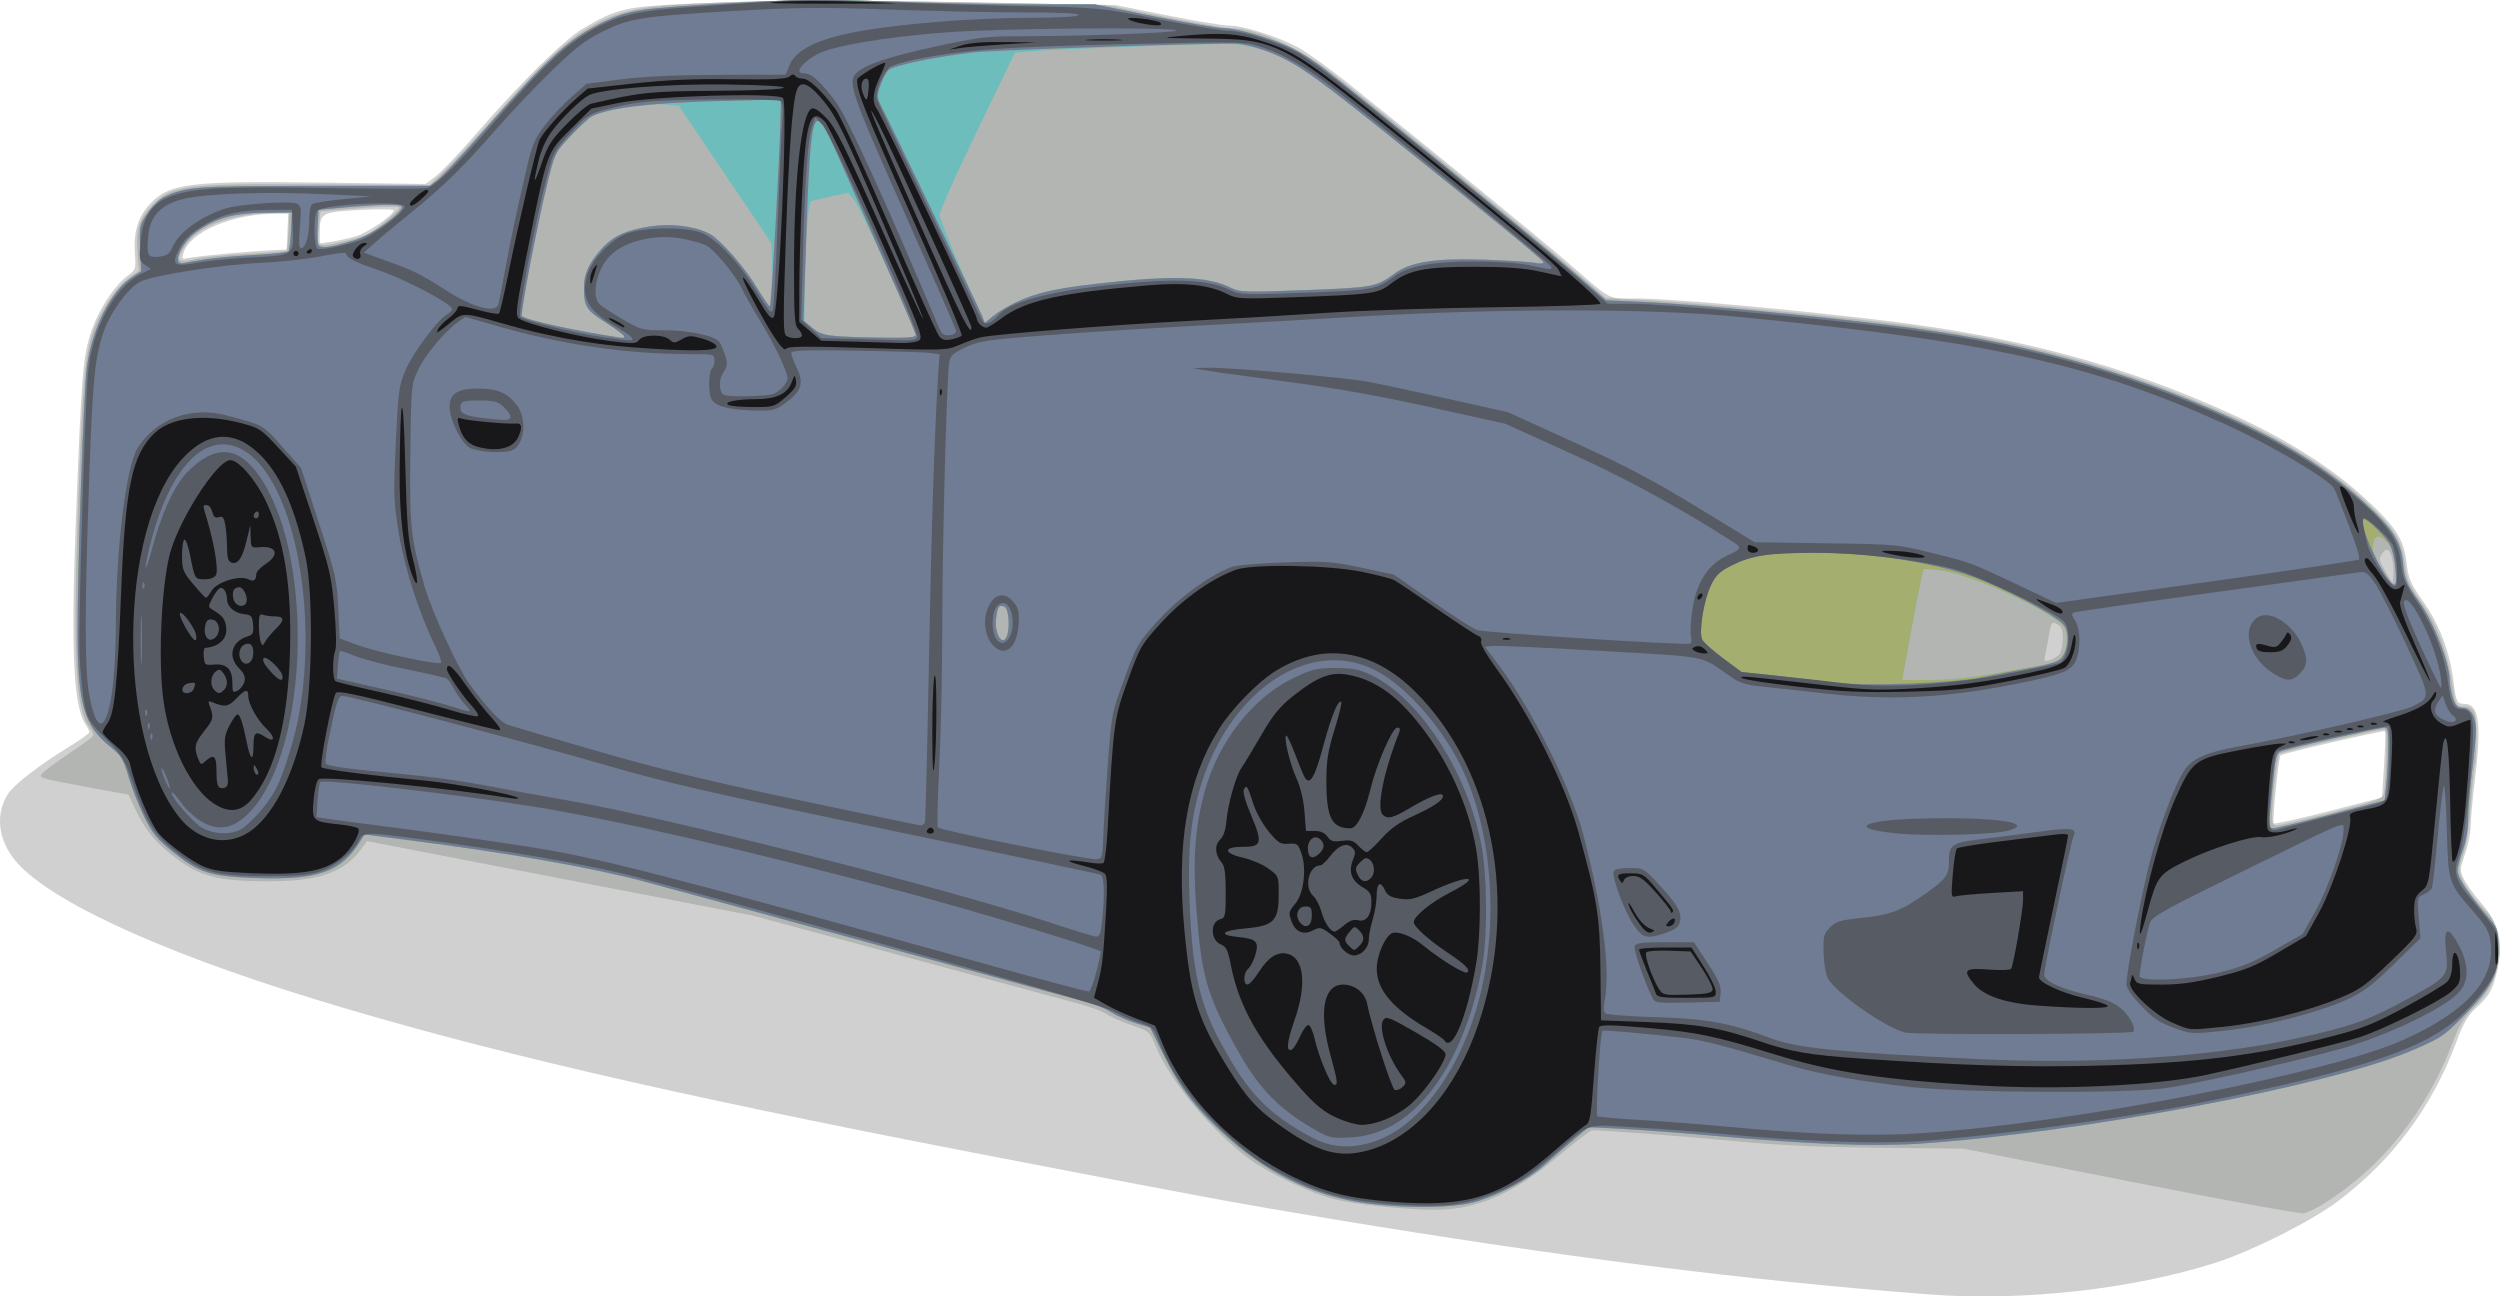 <?xml version="1.0" encoding="UTF-8" standalone="no"?>
<!-- Created with Inkscape (http://www.inkscape.org/) -->
<svg
    xmlns:inkscape="http://www.inkscape.org/namespaces/inkscape"
    xmlns:rdf="http://www.w3.org/1999/02/22-rdf-syntax-ns#"
    xmlns="http://www.w3.org/2000/svg"
    xmlns:cc="http://web.resource.org/cc/"
    xmlns:dc="http://purl.org/dc/elements/1.1/"
    xmlns:sodipodi="http://sodipodi.sourceforge.net/DTD/sodipodi-0.dtd"
    xmlns:svg="http://www.w3.org/2000/svg"
    xmlns:ns1="http://sozi.baierouge.fr"
    xmlns:xlink="http://www.w3.org/1999/xlink"
    id="svg2"
    sodipodi:docname="mazda.svg"
    inkscape:export-ydpi="72"
    inkscape:export-filename="F:\Drawings\open clipart\from site\Andre_saetherskar_colour_flowers.png"
    viewBox="0 0 943.77 489.41"
    sodipodi:version="0.32"
    inkscape:export-xdpi="72"
    version="1.0"
    inkscape:output_extension="org.inkscape.output.svg.inkscape"
    inkscape:version="0.45.1"
    sodipodi:docbase="F:\Drawings\open clipart\from site"
  >
  <sodipodi:namedview
      id="base"
      bordercolor="#666666"
      inkscape:pageshadow="2"
      guidetolerance="10"
      pagecolor="#ffffff"
      gridtolerance="10000"
      inkscape:window-height="712"
      inkscape:zoom="0.75887574"
      objecttolerance="10"
      borderopacity="1.0"
      inkscape:current-layer="layer1"
      inkscape:cx="395"
      inkscape:cy="235.05402"
      inkscape:window-y="-4"
      inkscape:window-x="-4"
      inkscape:window-width="1024"
      inkscape:pageopacity="0.0"
      inkscape:document-units="px"
  />
  <g
      id="layer1"
      inkscape:label="Layer 1"
      inkscape:groupmode="layer"
      transform="translate(629.59 31.523)"
    >
    <path
        id="path2519"
        style="fill:#d0d0d0"
        d="m98.132 457.1c-69.294-5.36-137.45-13.98-225-28.44-36.02-5.95-46.72-7.93-135.5-25.08-114.81-22.19-186.82-38.98-248.77-58.01-60.61-18.61-102.8-38.47-113.7-53.52-5.61-7.74-6.29-16.49-1.84-23.68 2.25-3.65 11.88-11.1 23.56-18.23 3.99-2.44 7.25-4.79 7.25-5.24 0-0.44-0.68-1.85-1.52-3.12-4.47-6.83-5.45-27.63-3.59-76.11 2.13-55.22 2.66-62.07 5.55-71.161 2.76-8.69 9.02-18.389 14.27-22.131 2.79-1.99 2.91-2.364 2.49-8.174-0.57-7.913 1.14-13.782 5.38-18.405 7.45-8.132 14.68-9.067 64.96-8.397l39.42 0.525 4.04-3.112c2.23-1.712 9.31-9.195 15.74-16.629 15.8-18.267 32.61-34.799 39.51-38.871 13.08-7.705 15.97-8.369 41.25-9.478 29.62-1.3 61.3-1.38 116-0.293l44 0.873 19.43 3.877c10.69 2.132 21.32 3.876 23.62 3.876 4.99 0 17.24 3.843 25.23 7.914 3.15 1.606 11.8 7.761 19.22 13.679 27.001 21.519 71.753 58.009 82.002 66.861 18.652 16.11 15.687 14.546 27.578 14.546 12.054 0 53.614 3.681 90.422 8.009 51.958 6.108 92.658 16.921 133.22 35.391 21.31 9.7 38.07 20.27 50.98 32.16 11.49 10.58 14.52 15.26 15.56 24 0.75 6.34 1.41 7.87 6.42 15 6.01 8.54 9.99 19.05 11.29 29.85 0.94 7.79 1.32 8.59 4.08 8.59 5.66 0 6.67 7.58 3.94 29.46-0.82 6.58-1.48 14.01-1.48 16.5 0.01 2.5-0.95 7.28-2.12 10.62-2.03 5.76-2.05 6.27-0.51 9.53 0.9 1.89 3.77 5.88 6.37 8.86 7.37 8.42 8.88 15.67 5.77 27.64-1.58 6.03-2.86 8.05-8.22 12.9-2.35 2.13-4.31 5.65-6.67 12-9.15 24.61-23.89 44.48-44.63 60.15-9.97 7.53-32.27 18.8-46 23.22-31.5 10.17-73.46 14.81-109 12.05zm172.27-199.88c0.43-6.79 0.62-12.5 0.43-12.69-0.49-0.49-38.73 8.34-39.51 9.12-0.74 0.74-3.16 24.71-2.59 25.66 0.21 0.35 9.5-1.7 20.64-4.55l20.26-5.2 0.77-12.34zm-814.27-193.02c6.33-0.571 13.98-1.15 17-1.287l5.5-0.248 0.3-6.75 0.29-6.75-4.79 0.008c-16.45 0.025-32.34 6.824-34.79 14.88-0.68 2.207-0.51 2.342 2.13 1.787 1.57-0.331 8.04-1.069 14.36-1.64zm48.8-6.581c4.39-1.315 14.05-7.969 14.15-9.752 0.03-0.439-5.69-0.501-12.7-0.137-14.49 0.753-15.25 1.161-15.25 8.24v4.422l4.55-0.682c2.5-0.376 6.67-1.316 9.25-2.091z"
    />
    <path
        id="path2517"
        style="fill:#b2b5b2"
        d="m174.63 414.54l-63-12.44-31.998-0.34c-22.554-0.24-38.346-0.96-53.5-2.42-17.723-1.72-49.847-4.17-54.665-4.17-0.66 0-6.293 4.3-12.517 9.56-16.986 14.36-30.924 20.44-46.778 20.44-11.54-0.01-29.682-1.91-38.192-4-8.02-1.97-24.49-9.72-31.41-14.77-14.47-10.58-30.11-29.26-35.73-42.69-2.47-5.91-2.54-5.97-9.11-8.18-3.63-1.23-7.85-3.08-9.35-4.12-1.51-1.04-6.45-2.88-10.97-4.09s-33.96-9.17-65.42-17.68l-57.22-15.48-72.91-14.08-72.92-14.08-1.49 2.12c-6.74 9.63-15.94 13.02-35.38 13.04-20.32 0.02-26.83-1.83-37.79-10.72-6.01-4.87-9.45-9.37-13.09-17.14l-2.25-4.82-12.16-2.23c-21.66-4-21.9-4.07-20.46-5.8 0.7-0.84 5.18-4.17 9.97-7.38 4.78-3.22 8.95-6.26 9.25-6.76 0.31-0.5-0.35-2.06-1.46-3.48-5.19-6.59-6.2-27.11-4.16-84.16 1.56-43.55 2.48-54.97 5.17-63.65 2.49-8.046 9.04-18.16 14.07-21.73l3.69-2.62-0.49-6.154c-0.7-8.807 0.35-12.873 4.5-17.47 7.94-8.781 11.78-9.323 63.79-8.998l42.01 0.263 6.01-5.821c3.31-3.201 12.65-13.352 20.76-22.559 17.13-19.442 26.47-27.768 37.08-33.059 10.05-5.008 17.74-6.301 43.62-7.339 26.48-1.063 46.99-1.063 103.5-0.001l44 0.827 22.04 4.405c12.12 2.423 23.66 4.406 25.65 4.406 9.4 0 25.14 7.019 37.81 16.858 22.1 17.165 79.287 63.91 95.96 78.442l7.458 6.5 13.042 0.674c18.908 0.978 63.179 5.095 92.042 8.56 50.858 6.106 90.868 16.966 131.89 35.786 21 9.64 37.41 20.1 50.11 31.97 10.55 9.85 13.47 14.48 14.55 23.05 0.8 6.36 1.49 8 6.38 14.98 5.91 8.43 9.61 18.22 11.57 30.6 1.31 8.27 1.47 8.58 4.44 8.58 3.92 0 4.79 2.25 4.7 12.04-0.04 4.98-0.29 9.4-0.55 9.82s-0.94 7.04-1.52 14.71c-0.66 8.75-1.77 16-2.98 19.43-1.71 4.87-1.77 5.82-0.52 8.82 1.53 3.65 5.76 9.31 9.76 13.03 3.15 2.94 5.12 10.74 4.35 17.26-0.85 7.14-3.75 12.87-9.37 18.49-3.72 3.72-5.67 6.83-7.79 12.43-10.09 26.74-26.89 47.88-49.02 61.7-2.75 1.72-6.12 3.34-7.5 3.61-1.37 0.26-30.85-5.12-65.5-11.97zm75.94-139.29c15.2-3.89 19.07-5.22 19.65-6.78 0.39-1.06 0.86-7.08 1.03-13.37 0.27-9.58 0.08-11.4-1.15-11.25-4.11 0.49-38.57 8.56-39.2 9.18-0.79 0.76-2.72 17.19-2.75 23.39-0.01 2.93 0.37 3.74 1.73 3.71 0.96-0.02 10.27-2.21 20.69-4.88zm-102.69-59.87c0.69-0.88 1.25-3.52 1.25-5.87 0-3.26-0.48-4.53-2.01-5.35-2.27-1.21-2.43-0.96-3.48 5.51-0.35 2.2-0.9 5.06-1.21 6.36-0.51 2.1-0.31 2.28 1.82 1.65 1.31-0.39 2.94-1.43 3.63-2.3zm125.49-36.36c-0.94-3.65-2.07-3.98-3.96-1.15-1.01 1.53-0.76 2.58 1.5 6.32l2.72 4.48 0.31-3.15c0.17-1.73-0.09-4.65-0.57-6.5zm-828.74-112.89c2.2-0.547 10.64-1.363 18.76-1.813 8.11-0.45 14.95-1.025 15.21-1.277 0.25-0.253 0.59-3.589 0.74-7.414l0.29-6.955-8 0.309c-14.95 0.578-26.42 5.046-31.25 12.166-3.95 5.833-3.11 6.814 4.25 4.984zm55.8-6.559c3.96-0.879 8.33-2.308 9.7-3.174 3.96-2.495 11-8.567 11-9.49 0-0.773-8.23-0.472-23.61 0.864l-6.12 0.531-0.58 5.616c-0.85 8.215-1.14 8.044 9.61 5.653z"
    />
    <path
        id="path2515"
        style="fill:#6ebdbd"
        d="m-111.37 423.03c-20.07-2.21-38.2-10.47-54.2-24.68-12.31-10.95-18.17-18.41-24.54-31.31l-5.26-10.64-5.5-1.7c-3.02-0.94-7.12-2.76-9.11-4.04-1.99-1.29-5.59-2.86-8-3.49-2.41-0.64-37.01-10.08-76.89-20.99-39.87-10.91-81.05-22.12-91.5-24.92-19.36-5.17-50.47-10.66-87.33-15.42l-18.32-2.36-1.61 2.59c-7.14 11.56-15.63 14.62-38.5 13.87-18.24-0.6-22.22-1.84-32.44-10.1-5.79-4.67-7.56-6.87-10.61-13.12-2.01-4.12-4.66-10.89-5.87-15.02-1.94-6.59-2.78-7.98-6.77-11.19-10.1-8.14-12.39-16.08-12.49-43.34-0.08-22.95 2.29-90.46 3.5-99.87 1.91-14.731 9.05-28.904 17.29-34.308l3.25-2.131-0.38-8.595c-0.38-8.257-0.27-8.779 2.72-13.245 1.72-2.557 4.59-5.347 6.39-6.2 8.15-3.868 12.02-4.151 56.71-4.151h43.54l3.17-2.5c1.75-1.375 8.94-9.024 15.97-16.999 25.81-29.276 33.25-36.045 46.67-42.457 9.43-4.508 13.92-5.162 48.64-7.087 24.84-1.377 34.34-1.464 59.76-0.547 16.62 0.6 40.71 1.09 53.53 1.09h23.31l22.37 4.5c12.31 2.475 24.29 4.5 26.64 4.5 4.89 0 18.52 4.067 25.86 7.719 2.75 1.367 7.7 4.557 11 7.09 13.57 10.411 80 64.508 93.031 75.756l14.029 12.109 13.971 0.618c17.782 0.788 60.884 4.827 92.471 8.666 48.628 5.91 88.088 16.512 127.41 34.232 22.3 10.06 38.2 19.95 51.53 32.07 11.52 10.48 14.66 15.28 15.49 23.71 0.61 6.14 1.22 7.6 6.15 14.67 5.66 8.13 11.36 22.83 11.48 29.62 0.03 1.78 0.59 4.82 1.25 6.74 0.94 2.73 1.74 3.5 3.66 3.5 2.97 0 5 3.45 5.01 8.5 0 1.93-0.67 8.88-1.49 15.46s-1.49 14.79-1.49 18.24c0 3.86-0.77 8.31-2 11.54-1.1 2.89-2 6.45-2 7.9 0 2.51 4.33 8.95 12.16 18.13 2.96 3.46 3.22 4.34 3.28 11 0.08 9.62-2.32 14.36-12.78 25.16-7.79 8.05-8.7 8.66-20.16 13.56-31.17 13.3-125.16 31.02-186.06 35.08-17.219 1.14-41.184 0.21-77.438-3.02-11.825-1.06-27.248-2.22-34.273-2.59l-12.772-0.66-5.728 4.81c-3.15 2.65-8.031 6.88-10.848 9.41-6.122 5.5-16.334 11-25.734 13.88-7.515 2.3-23.4 2.69-39.147 0.96zm357.29-145.95c8.64-2.25 17.74-4.63 20.21-5.28l4.5-1.19 0.64-5.97c0.36-3.28 0.69-9.46 0.75-13.72 0.09-6.34-0.17-7.75-1.42-7.75-2.22 0-36.59 7.83-39.04 8.9-1.84 0.79-2.21 2.32-3.26 13.25-1.5 15.53-1.49 15.85 0.37 15.85 0.84 0 8.6-1.84 17.25-4.09zm-122.6-54.34c7.32-1.34 15.51-2.75 18.2-3.13 2.68-0.39 5.66-1.49 6.61-2.44 2.46-2.45 3.38-8.45 1.8-11.65-2.48-5.03-32.74-19.32-45.57-21.52-3.94-0.67-7.427-0.96-7.748-0.64-0.32 0.32-2.284 9.86-4.364 21.19l-3.782 20.62h10.767c7.077 0 15.327-0.83 24.087-2.43zm-372.79-14.15c1.25-3.28 0.65-10.47-0.94-11.07-2.09-0.81-2.54-0.18-3.15 4.42-0.77 5.68 2.45 10.91 4.09 6.65zm524.13-26.17c-0.55-5.29-1.26-7.34-3.29-9.48-3.1-3.29-5.24-2.23-5.24 2.59 0 3.2 6.31 13.64 8.24 13.64 0.63 0 0.74-2.47 0.29-6.75zm-668.59-87c-0.03-0.412-3.18-2.751-6.99-5.197-7.44-4.77-8.15-5.888-8.24-12.962-0.06-5.118 1.79-9.314 6.47-14.636 4.25-4.85 9.35-7.253 18.36-8.653 8.05-1.251 16.9-0.181 22.51 2.723 4.06 2.098 13.44 12.759 18.04 20.499 2.28 3.837 4.58 6.976 5.11 6.976 0.59 0 0.84-4.666 0.64-11.942l-0.34-11.942-17.47-25.939-17.48-25.94-6.02-0.557c-6.21-0.574-22.88 2.309-27.04 4.674-1.11 0.63-4.66 3.95-7.89 7.377-5.78 6.134-5.91 6.414-8.75 18-3.82 15.625-10.26 49.193-9.56 49.889 1.55 1.55 21.07 5.803 37.96 8.27 0.41 0.061 0.73-0.227 0.69-0.64zm110.06-0.38c0-2.179-21.04-48.399-23.26-51.086l-2.24-2.717-6.94 1.491c-3.82 0.821-7.1 1.653-7.3 1.85-0.92 0.918-2.22 19.462-2.24 31.791l-0.02 13.699 3.28 2.498c3.56 2.718 6.22 3.047 27.47 3.411 7.81 0.134 11.25-0.153 11.25-0.937zm37.93-12.479c7.54-3.505 14.48-5.121 29.51-6.872 29.06-3.383 42.73-3.007 51.46 1.416 3.35 1.698 5.3 1.76 28.1 0.9 25.67-0.968 26.81-1.18 33.73-6.245 6.018-4.402 15.301-5.86 33.504-5.26 8.947 0.294 17.731 0.842 19.518 1.216 1.788 0.375 3.229 0.292 3.204-0.182-0.088-1.64-86.256-70.764-92.956-74.565-9.28-5.272-18.87-8.029-27.5-7.906-16.37 0.233-65.24 2.064-72.06 2.7l-7.05 0.658-14.2 29.374c-7.8 16.155-14.19 30.386-14.18 31.624 0 1.913 6.71 18.116 14.94 36.07l2.21 4.818 3.17-2.611c1.74-1.436 5.62-3.747 8.6-5.135zm-305.43-16.257c3.85-0.558 12.17-1.28 18.48-1.606 6.32-0.325 11.79-0.915 12.16-1.31s0.83-3.868 1.02-7.718l0.34-7-10.5 0.1c-11.63 0.11-18.46 2.051-25.72 7.316-6.05 4.377-9.35 13.071-4.44 11.699 0.91-0.257 4.81-0.923 8.66-1.481zm56-7.252c6.09-1.875 17.5-9.99 17.5-12.443 0-1.24-8.03-1.104-24.5 0.415l-7 0.646-0.3 5.888c-0.17 3.238-0.06 6.522 0.24 7.298 0.62 1.636 4.52 1.136 14.06-1.804z"
    />
    <path
        id="path2513"
        style="fill:#a4ae6f"
        d="m-111.37 423.03c-20.07-2.21-38.2-10.47-54.2-24.68-12.31-10.95-18.17-18.41-24.54-31.31l-5.26-10.64-5.5-1.7c-3.02-0.94-7.12-2.76-9.11-4.04-1.99-1.29-5.59-2.86-8-3.49-2.41-0.64-37.01-10.08-76.89-20.99-39.87-10.91-81.05-22.12-91.5-24.92-19.36-5.17-50.47-10.66-87.33-15.42l-18.32-2.36-1.61 2.59c-7.14 11.56-15.63 14.62-38.5 13.87-18.24-0.6-22.22-1.84-32.44-10.1-5.79-4.67-7.56-6.87-10.61-13.12-2.01-4.12-4.66-10.89-5.87-15.02-1.94-6.59-2.78-7.98-6.77-11.19-10.1-8.14-12.39-16.08-12.49-43.34-0.08-22.95 2.29-90.46 3.5-99.87 1.91-14.731 9.05-28.904 17.29-34.308l3.25-2.131-0.38-8.595c-0.38-8.257-0.27-8.779 2.72-13.245 1.72-2.557 4.59-5.347 6.39-6.2 8.15-3.868 12.02-4.151 56.71-4.151h43.54l3.17-2.5c1.75-1.375 8.94-9.024 15.97-16.999 25.81-29.276 33.25-36.045 46.67-42.457 9.43-4.508 13.92-5.162 48.64-7.087 24.84-1.377 34.34-1.464 59.76-0.547 16.62 0.6 40.71 1.09 53.53 1.09h23.31l22.37 4.5c12.31 2.475 24.29 4.5 26.64 4.5 4.89 0 18.52 4.067 25.86 7.719 2.75 1.367 7.7 4.557 11 7.09 13.57 10.411 80 64.508 93.031 75.756l14.029 12.109 13.971 0.618c17.782 0.788 60.884 4.827 92.471 8.666 48.628 5.91 88.088 16.512 127.41 34.232 22.3 10.06 38.2 19.95 51.53 32.07 11.52 10.48 14.66 15.28 15.49 23.71 0.61 6.14 1.22 7.6 6.15 14.67 5.66 8.13 11.36 22.83 11.48 29.62 0.03 1.78 0.59 4.82 1.25 6.74 0.94 2.73 1.74 3.5 3.66 3.5 2.97 0 5 3.45 5.01 8.5 0 1.93-0.67 8.88-1.49 15.46s-1.49 14.79-1.49 18.24c0 3.86-0.77 8.31-2 11.54-1.1 2.89-2 6.45-2 7.9 0 2.51 4.33 8.95 12.16 18.13 2.96 3.46 3.22 4.34 3.28 11 0.08 9.62-2.32 14.36-12.78 25.16-7.79 8.05-8.7 8.66-20.16 13.56-31.17 13.3-125.16 31.02-186.06 35.08-17.219 1.14-41.184 0.21-77.438-3.02-11.825-1.06-27.248-2.22-34.273-2.59l-12.772-0.66-5.728 4.81c-3.15 2.65-8.031 6.88-10.848 9.41-6.122 5.5-16.334 11-25.734 13.88-7.515 2.3-23.4 2.69-39.147 0.96zm357.29-145.95c8.64-2.25 17.74-4.63 20.21-5.28l4.5-1.19 0.64-5.97c0.36-3.28 0.69-9.46 0.75-13.72 0.09-6.34-0.17-7.75-1.42-7.75-2.22 0-36.59 7.83-39.04 8.9-1.84 0.79-2.21 2.32-3.26 13.25-1.5 15.53-1.49 15.85 0.37 15.85 0.84 0 8.6-1.84 17.25-4.09zm-122.6-54.34c7.32-1.34 15.51-2.75 18.2-3.13 2.68-0.39 5.66-1.49 6.61-2.44 2.46-2.45 3.38-8.45 1.8-11.65-2.48-5.03-32.74-19.32-45.57-21.52-3.94-0.67-7.427-0.96-7.748-0.64-0.32 0.32-2.284 9.86-4.364 21.19l-3.782 20.62h10.767c7.077 0 15.327-0.83 24.087-2.43zm-372.79-14.15c1.25-3.28 0.65-10.47-0.94-11.07-2.09-0.81-2.54-0.18-3.15 4.42-0.77 5.68 2.45 10.91 4.09 6.65zm524.13-26.17c-0.55-5.29-1.26-7.34-3.29-9.48-3.1-3.29-5.24-2.23-5.24 2.59 0 3.2 6.31 13.64 8.24 13.64 0.63 0 0.74-2.47 0.29-6.75zm-668.59-87c-0.03-0.412-3.18-2.751-6.99-5.197-7.44-4.77-8.15-5.888-8.24-12.962-0.06-5.118 1.79-9.314 6.47-14.636 4.25-4.85 9.35-7.253 18.36-8.653 8.05-1.251 16.9-0.181 22.51 2.723 4.06 2.098 13.44 12.759 18.04 20.499 2.28 3.837 4.46 6.976 4.84 6.976 0.58 0 4.19-66.278 4.1-75.333l-0.03-2.833-25.25 0.684c-25.11 0.68-40.64 2.639-46.26 5.836-1.11 0.63-4.66 3.95-7.89 7.377-5.78 6.134-5.91 6.414-8.75 18-3.82 15.625-10.26 49.193-9.56 49.889 1.55 1.55 21.07 5.803 37.96 8.27 0.41 0.061 0.73-0.227 0.69-0.64zm110.06-0.358c0-0.61-3.43-8.822-7.63-18.25-4.19-9.428-11.62-26.342-16.51-37.587-9.09-20.932-11.21-25.055-12.83-25.055-2.26 0-3.26 9.629-4.3 41.41l-1.11 33.91 3.35 2.798c3.68 3.065 5.42 3.297 27.78 3.686 7.69 0.134 11.25-0.155 11.25-0.912zm37.93-12.501c7.54-3.505 14.48-5.121 29.51-6.872 29.06-3.383 42.73-3.007 51.46 1.416 3.35 1.698 5.3 1.76 28.1 0.9 25.67-0.968 26.81-1.18 33.73-6.245 6.018-4.402 15.301-5.86 33.504-5.26 8.947 0.294 17.731 0.842 19.518 1.216 1.788 0.375 3.229 0.292 3.204-0.182-0.049-0.911-16.659-14.542-61.956-50.842-27.26-21.846-33.77-26.121-45.59-29.935-2.8-0.903-6.4-1.705-8-1.782-8.25-0.395-92.17 2.375-99.91 3.298-14.38 1.715-29.86 4.928-31.69 6.578-0.93 0.837-2.35 3.476-3.17 5.865-1.37 4.027-1.34 4.62 0.49 8.149 3.44 6.654 37.07 76.705 38.01 79.169l0.9 2.364 3.23-2.657c1.78-1.461 5.68-3.792 8.66-5.18zm-305.43-16.257c3.85-0.558 12.17-1.28 18.48-1.606 6.32-0.325 11.79-0.915 12.16-1.31s0.83-3.868 1.02-7.718l0.34-7-10.5 0.1c-11.63 0.11-18.46 2.051-25.72 7.316-6.05 4.377-9.35 13.071-4.44 11.699 0.91-0.257 4.81-0.923 8.66-1.481zm56-7.252c6.09-1.875 17.5-9.99 17.5-12.443 0-1.24-8.03-1.104-24.5 0.415l-7 0.646-0.3 5.888c-0.17 3.238-0.06 6.522 0.24 7.298 0.62 1.636 4.52 1.136 14.06-1.804z"
    />
    <path
        id="path2511"
        style="fill:#707c94"
        d="m-111.37 423.03c-19.83-2.18-37.86-10.34-53.76-24.33-12.34-10.85-18.74-18.96-25-31.66l-5.24-10.64-5.5-1.7c-3.02-0.94-7.12-2.76-9.11-4.04-1.99-1.29-5.59-2.86-8-3.49-2.41-0.64-37.01-10.08-76.89-20.99-39.87-10.91-81.05-22.12-91.5-24.92-19.36-5.17-50.47-10.66-87.33-15.42l-18.32-2.36-1.61 2.59c-7.12 11.53-16.14 14.7-39.41 13.87-17.25-0.63-21.48-1.98-31.53-10.1-5.79-4.67-7.56-6.87-10.61-13.12-2.01-4.12-4.66-10.89-5.87-15.02-1.94-6.59-2.78-7.98-6.77-11.19-10.1-8.14-12.39-16.08-12.49-43.34-0.08-22.95 2.29-90.46 3.5-99.87 1.91-14.731 9.05-28.904 17.29-34.308l3.25-2.131-0.38-8.595c-0.38-8.257-0.27-8.779 2.72-13.245 1.72-2.557 4.59-5.347 6.39-6.2 8.15-3.868 12.02-4.151 56.71-4.151h43.54l3.17-2.5c1.75-1.375 8.94-9.024 15.97-16.999 25.81-29.276 33.25-36.045 46.67-42.457 9.43-4.508 13.92-5.162 48.64-7.087 24.84-1.377 34.34-1.464 59.76-0.547 16.62 0.6 40.71 1.09 53.53 1.09h23.31l22.37 4.5c12.31 2.475 24.29 4.5 26.64 4.5 4.89 0 18.52 4.067 25.86 7.719 2.75 1.367 7.7 4.557 11 7.09 13.57 10.411 80 64.508 93.031 75.756l14.029 12.109 13.971 0.618c17.782 0.788 60.884 4.827 92.471 8.666 48.628 5.91 88.088 16.512 127.41 34.232 22.3 10.06 38.2 19.95 51.53 32.07 11.52 10.48 14.66 15.28 15.49 23.71 0.61 6.14 1.22 7.6 6.15 14.67 5.66 8.13 11.36 22.83 11.48 29.62 0.03 1.78 0.59 4.82 1.25 6.74 0.94 2.73 1.74 3.5 3.66 3.5 2.97 0 5 3.45 5.01 8.5 0 1.93-0.67 8.88-1.49 15.46s-1.49 14.79-1.49 18.24c0 3.86-0.77 8.31-2 11.54-1.1 2.89-2 6.45-2 7.9 0 2.51 4.33 8.95 12.16 18.13 2.96 3.46 3.22 4.34 3.28 11 0.08 9.62-2.32 14.36-12.78 25.16-7.79 8.05-8.7 8.66-20.16 13.56-31.17 13.3-125.16 31.02-186.06 35.08-17.219 1.14-41.184 0.21-77.438-3.02-11.825-1.06-27.248-2.22-34.273-2.59l-12.772-0.66-5.728 4.81c-3.15 2.65-8.031 6.88-10.848 9.41-6.122 5.5-16.334 11-25.734 13.88-7.515 2.3-23.4 2.69-39.147 0.96zm357.29-145.95c8.64-2.25 17.74-4.63 20.21-5.28l4.5-1.19 0.64-5.97c0.36-3.28 0.69-9.46 0.75-13.72 0.09-6.34-0.17-7.75-1.42-7.75-2.22 0-36.59 7.83-39.04 8.9-1.84 0.79-2.21 2.32-3.26 13.25-1.5 15.53-1.49 15.85 0.37 15.85 0.84 0 8.6-1.84 17.25-4.09zm-126.98-52.98c5.33-1.1 13.49-2.66 18.13-3.47 4.65-0.82 9.46-2.14 10.69-2.95 3.09-2.02 4.24-9.53 1.99-12.97-1.94-2.95-16.24-10.88-30.62-16.96-14.96-6.32-40.27-10.58-62.939-10.58-18.133 0-24.359 0.92-32.059 4.76-4.396 2.19-5.945 3.64-7.717 7.24-2.823 5.73-4.83 18.11-3.376 20.83 0.573 1.07 4.146 4.24 7.94 7.06l6.898 5.11 14.378 1.52c7.907 0.84 17.302 1.94 20.877 2.45 10.687 1.52 44.548 0.28 55.808-2.04zm-368.41-15.51c1.25-3.28 0.65-10.47-0.94-11.07-2.09-0.81-2.54-0.18-3.15 4.42-0.77 5.68 2.45 10.91 4.09 6.65zm524.11-26.16c-0.41-3.89-1.48-7.81-2.53-9.25-2.73-3.8-8.87-9.45-9.53-8.79-2.09 2.08 8.72 24.78 11.79 24.78 0.63 0 0.73-2.45 0.27-6.74zm-668.57-87.01c-0.03-0.412-3.18-2.751-6.99-5.197-7.44-4.77-8.15-5.888-8.24-12.962-0.06-5.118 1.79-9.314 6.47-14.636 4.25-4.85 9.35-7.253 18.36-8.653 8.05-1.251 16.9-0.181 22.51 2.723 4.06 2.098 13.44 12.759 18.04 20.499 2.28 3.837 4.46 6.976 4.84 6.976 0.58 0 4.19-66.278 4.1-75.333l-0.03-2.833-25.25 0.684c-25.11 0.68-40.64 2.639-46.26 5.836-1.11 0.63-4.66 3.95-7.89 7.377-5.78 6.134-5.91 6.414-8.75 18-3.82 15.625-10.26 49.193-9.56 49.889 1.55 1.55 21.07 5.803 37.96 8.27 0.41 0.061 0.73-0.227 0.69-0.64zm110.06-0.358c0-0.61-3.43-8.822-7.63-18.25-4.19-9.428-11.62-26.342-16.51-37.587-9.09-20.932-11.21-25.055-12.83-25.055-2.26 0-3.26 9.629-4.3 41.41l-1.11 33.91 3.35 2.798c3.68 3.065 5.42 3.297 27.78 3.686 7.69 0.134 11.25-0.155 11.25-0.912zm37.93-12.501c7.54-3.505 14.48-5.121 29.51-6.872 29.06-3.383 42.73-3.007 51.46 1.416 3.35 1.698 5.3 1.76 28.1 0.9 25.67-0.968 26.81-1.18 33.73-6.245 6.018-4.402 15.301-5.86 33.504-5.26 8.947 0.294 17.731 0.842 19.518 1.216 1.788 0.375 3.229 0.292 3.204-0.182-0.049-0.911-16.659-14.542-61.956-50.842-27.26-21.846-33.77-26.121-45.59-29.935-2.8-0.903-6.4-1.705-8-1.782-8.25-0.395-92.17 2.375-99.91 3.298-14.38 1.715-29.86 4.928-31.69 6.578-0.93 0.837-2.35 3.476-3.17 5.865-1.37 4.027-1.34 4.62 0.49 8.149 3.44 6.654 37.07 76.705 38.01 79.169l0.9 2.364 3.23-2.657c1.78-1.461 5.68-3.792 8.66-5.18zm-305.43-16.257c3.85-0.558 12.17-1.28 18.48-1.606 6.32-0.325 11.79-0.915 12.16-1.31s0.83-3.868 1.02-7.718l0.34-7-10.5 0.1c-11.63 0.11-18.46 2.051-25.72 7.316-6.05 4.377-9.35 13.071-4.44 11.699 0.91-0.257 4.81-0.923 8.66-1.481zm56-7.252c6.09-1.875 17.5-9.99 17.5-12.443 0-1.24-8.03-1.104-24.5 0.415l-7 0.646-0.3 5.888c-0.17 3.238-0.06 6.522 0.24 7.298 0.62 1.636 4.52 1.136 14.06-1.804z"
    />
    <path
        id="path2509"
        style="fill:#575b64"
        d="m-101.99 423.19c-17.17-1.16-26.85-3.42-38.56-8.99-12.53-5.96-16.55-8.71-27.1-18.54-12.18-11.35-20.25-22.69-24.71-34.7-1.61-4.33-2.17-4.84-6.88-6.36-2.82-0.91-7.44-2.92-10.26-4.48-4.48-2.47-85.17-25.18-178.87-50.33-16.62-4.46-48.26-10.04-82.64-14.56-20.88-2.75-21.46-2.73-23.31 0.84-2.39 4.64-9.33 9.89-15.36 11.65-3.99 1.16-9.42 1.57-19.7 1.51-18.83-0.12-23.78-1.44-33.38-8.87-8.63-6.68-11.61-11.35-16.58-25.97-3.16-9.28-3.88-10.48-10.26-16.95-6.34-6.42-6.95-7.43-8.14-13.36-0.7-3.53-1.52-11.81-1.82-18.41-0.51-11.26 2.01-94.07 3.25-106.84 1.57-16.232 9.91-31.796 19.71-36.796l3.96-2.019-2.25-1.572c-2.07-1.451-2.2-2.11-1.66-8.552 0.73-8.729 3.92-14.062 10-16.731 8.31-3.643 19.05-4.33 58.18-3.72 20.35 0.317 38.22 0.338 39.71 0.046 3.32-0.652 11.32-8.312 23.81-22.805 20.38-23.625 29.86-32.396 41.48-38.358 8.52-4.371 15.75-5.884 34-7.114 8.8-0.593 22.3-1.536 30-2.095 9.7-0.704 22.61-0.68 42 0.077 15.4 0.601 40.38 1.335 55.5 1.631 27.46 0.536 27.53 0.543 49.86 4.943 12.3 2.423 24.23 4.405 26.53 4.405 5.1 0 18.17 4.145 25.61 8.12 3.03 1.617 12.03 8.173 20 14.57 37.591 30.15 73.632 59.682 84.819 69.501l12.317 10.809h9.394c11.364 0 64.966 4.876 97.972 8.912 48.258 5.9 87.868 16.688 127.14 34.618 21.9 10 36.49 19.15 50.53 31.68 10.07 9 13.63 14.59 14.49 22.75 0.56 5.44 1.44 7.49 6.43 15.09 6.02 9.16 10.06 19.79 11.32 29.74 1.01 7.94 2.13 10.21 5.03 10.21 4.02 0 4.91 3.04 4.22 14.43-1.17 19.11-3.4 37.08-5.08 41.07-2.37 5.59-1.4 9.12 4.4 16.06 10.92 13.07 10.28 11.88 10.36 19.21 0.07 5.9-0.33 7.41-3.21 12.23-1.81 3.03-6.45 8.51-10.32 12.18-13.69 13.03-36.99 20.85-100.31 33.71-27.1 5.5-78.29 12.46-104.48 14.21-16.716 1.11-44.488 0.13-73.018-2.58-8.525-0.8-23.523-1.96-33.329-2.56-20.547-1.25-17.582-2.19-31.531 9.94-10.997 9.57-15.154 12.15-25.838 16.05-9.378 3.42-17.359 4.15-33.424 3.07zm-8.15-24.01c15.577-5.48 30.213-24.53 37.661-49.03 9.198-30.25 6.777-67.88-5.995-93.22-7.839-15.55-21.706-30.67-32.966-35.94-24.48-11.46-53.68 8.25-64.72 43.68-3.89 12.51-5.09 24.32-4.4 43.31 0.98 26.59 3.69 39.08 11.71 53.96 10.4 19.28 17.64 26.83 34.48 35.94 7.36 3.98 15.37 4.41 24.23 1.3zm-22.23-3.74c-14.1-7.97-21.66-15.6-29.81-30.08-11.76-20.9-13.85-28.04-15.8-54.07-1.38-18.6-0.49-30.87 3.23-44.3 5.15-18.6 18.27-35.29 33.44-42.53 7.14-3.41 8.75-3.79 15.94-3.79 6.76 0 8.9 0.44 13.75 2.82 18.255 8.97 36.048 36.65 41.339 64.31 2.05 10.71 2.281 32.4 0.467 43.87-2.728 17.25-9.273 34.41-17.562 46.05-9.102 12.78-19.954 19.52-32.494 20.16-6.77 0.34-7.99 0.11-12.5-2.44zm229.09 0.76c57.476-3.97 153.19-22.59 181.22-35.26 23.91-10.81 34.6-22.87 32.68-36.85-0.53-3.85-1.66-5.94-5.67-10.53-10.44-11.93-10.25-11.37-10.84-31.81-0.28-9.95-0.81-17.4-1.17-16.58-0.36 0.83-1.4 9.53-2.3 19.34-0.9 9.82-1.86 18.42-2.13 19.12s-1.65 1.8-3.08 2.45c-2.55 1.16-2.57 1.29-1.93 8.88l0.65 7.7-10.05 9.83c-8.24 8.05-11.45 10.47-17.76 13.36-10.87 4.97-31.43 10.19-46.21 11.73-12.36 1.29-12.57 1.28-19.18-1.14-5.31-1.95-7.84-3.66-12.25-8.29-3.36-3.52-5.57-6.72-5.57-8.07 0-4.33 5.18-31.56 8.64-45.41 3.12-12.52 9.37-29.29 13.09-35.15 2.98-4.68 8.37-7.06 21.27-9.37 20.91-3.76 61.24-13.06 65.05-15 6.97-3.56 7.03-3.02-2.59-23.7-4.81-10.33-10.12-20.72-11.81-23.08-2.84-3.99-3.32-4.26-6.61-3.75-1.94 0.31-26.49 3.72-54.54 7.57-28.05 3.86-51.58 7.22-52.28 7.48-0.99 0.36-0.89 1.07 0.44 3.1 1.92 2.93 2.17 10.28 0.48 14.6-1.71 4.4-5.11 5.77-23.32 9.4-26.08 5.2-47.261 6.25-71.192 3.54-9.969-1.14-21.176-2.36-24.903-2.72-5.183-0.5-7.771-1.35-11-3.59-11.957-8.31-7.204-7.36-49.223-9.82-20.9-1.22-39.267-2.06-40.816-1.86l-2.816 0.35 5.637 7.5c11.974 15.93 26.724 45.55 31.372 63 7.229 27.14 10.447 51.64 8.239 62.74-0.57 2.86-0.482 4.53 0.27 5.14 0.613 0.49 9.214 1.13 19.114 1.41 19.044 0.55 28.024 2.21 43.5 8.04 9.649 3.64 24.822 5.16 77.498 7.76 43.39 2.15 88.09-0.7 120-7.63 21.3-4.62 27.87-6.94 42.49-14.95 15.75-8.64 15.69-8.56 14.61-19.09-0.83-8.15 0.89-8.61 4.86-1.32s3.96 13.81-0.02 17.96c-5.94 6.21-27.89 16.6-45.01 21.32-18.86 5.2-56.39 13.57-66.43 14.82-15.81 1.96-75.16 1.64-95.06-0.51-19.316-2.09-35.004-4.88-46-8.18-26.601-7.97-32.752-9.56-40.686-10.46-14.751-1.69-29.662-2.97-30.039-2.6-0.866 0.87-2.703 31.75-1.918 32.23 0.478 0.3 7.695 0.93 16.037 1.42 8.343 0.48 22.818 1.6 32.168 2.47 32.788 3.09 55.297 3.82 75.092 2.46zm-7.154-37.94c-7.512-1.86-26.315-15.1-29.16-20.53-0.768-1.47-1.483-5.78-1.588-9.58-0.172-6.27 0.057-7.17 2.449-9.57 2.287-2.29 3.881-2.77 11.974-3.58 10.677-1.07 15.186-2.8 24.385-9.37 7.2-5.13 8.5-6.87 8.5-11.33 0-7.04 0.84-7.66 12.16-9.04 5.69-0.69 15.42-1.93 21.62-2.77 12.89-1.73 14.68-1.47 13.22 1.9-1.12 2.6-11 49.24-11 51.95 0 2.51 6.21 5.43 16.32 7.68 5.46 1.22 9.71 2.83 11.97 4.56 3.56 2.71 6.57 8.07 5.26 9.37-0.97 0.97-82.252 1.26-86.11 0.31zm-95.228-12.81c-3.004-5.99-7.339-18.5-6.851-19.77 0.466-1.22 2.69-1.51 11.484-1.51h10.905l5.196 7.91c4.115 6.27 5.129 8.61 4.876 11.25l-0.32 3.34-12.198 0.28c-10.864 0.25-12.297 0.09-13.092-1.5zm-7.233-27.81c-3.385-4.92-8.314-18.15-7.527-20.2 0.311-0.81 2.453-1.27 5.93-1.27 5.441 0 5.446 0 11.642 6.75 6.795 7.4 8.286 10.17 7.387 13.76-0.429 1.71-1.87 2.8-5.18 3.93-7.266 2.47-8.753 2.11-12.252-2.97zm99.038-34.57c-18.686-1.91-12.756-5.09 10.485-5.61 27.058-0.62 42.618 1.65 31.818 4.63-5.5 1.52-31.207 2.12-42.303 0.98zm142.77-60.16c-9.37-5.67-12.72-17.12-6.25-21.36 4.71-3.08 13.44 2.51 16.91 10.84 2.15 5.15 1.95 7.47-0.9 10.33-3.04 3.03-5.01 3.07-9.76 0.19zm-444.61 112.34c1.05-4.03 1.77-7.45 1.61-7.6-1.47-1.36-46.82-15.09-72.29-21.89-62.11-16.59-111.55-27.99-143-32.98-28.82-4.57-78.2-10.25-79.32-9.12-0.32 0.32-0.77 3.45-0.99 6.94l-0.41 6.36 3.86 0.59c2.13 0.33 14.66 1.98 27.86 3.67s35.25 4.86 49 7.03c26.24 4.16 49.81 10.22 172.5 44.35 20.63 5.73 37.9 10.33 38.39 10.2 0.49-0.12 1.74-3.52 2.79-7.55zm423.82 0.39c8.32-2.01 12.69-3.78 21.01-8.54l10.51-6 4.85-8.65c4.79-8.57 10.6-25.24 10.62-30.51 0.02-3.44 3.12-4.7-38.23 15.55-29.24 14.32-33.9 16.91-34.84 19.36-1.03 2.69-3.91 17.45-3.92 20.07 0 2.35 18.17 1.57 30-1.28zm-421.64-19.62c1.03-9.87 0.79-16.86-0.61-17.37-0.69-0.25-36.9-7.88-80.47-16.95-67.31-14.01-83.32-17.68-106.5-24.44-26.85-7.83-96.27-26.09-99.2-26.09-1.63 0-2.4 2.4-5.2 16.22-0.98 4.79-1.46 9.03-1.08 9.42 0.96 0.95 9.09 2.04 29.2 3.9 9.35 0.86 22.63 2.67 29.5 4.01 6.88 1.34 21.5 4 32.5 5.9 37.42 6.46 142.45 33.03 181.5 45.9 9.08 3 17.23 5.49 18.11 5.55 1.25 0.08 1.75-1.27 2.25-6.05zm0.4-31.35c0.14-4.4 0.92-16.77 1.72-27.5 1.45-19.29 1.51-19.64 6.33-32.69 4.7-12.74 5.14-13.49 12.95-22.05 7.87-8.62 19.5-17 27.74-20.01 1.65-0.6 10.6-1.34 19.89-1.64 15.57-0.5 17.83-0.35 29 2.04l12.11 2.58 14.369 10.02c7.902 5.51 15.552 10.41 17 10.9 3.064 1.03 79.225 5.89 80.47 5.13 0.461-0.28 0.594-1.43 0.297-2.57-0.297-1.14-0.129-5.25 0.373-9.14 1.444-11.18 5.894-18.22 13.743-21.75 4.868-2.19 5.116-2.78 2-4.78-20.843-13.35-40.42-24.03-61.75-33.69l-24.5-11.09-28-6.2c-19.312-4.27-36.222-7.28-54.502-9.69-14.57-1.92-28.52-3.86-31-4.3l-4.5-0.82 5.8-0.12c8.2-0.18 51.72 3.65 60.7 5.34 4.13 0.77 17.627 3.66 30.002 6.41l22.5 5.01 25.039 11.4c19.234 8.75 30.036 14.45 46.6 24.56l21.563 13.16 26.899 0.38c26.115 0.37 27.264 0.47 39.399 3.49 15.288 3.8 15.128 3.74 32.998 12.19l14.5 6.85 56.85-7.89c31.27-4.34 57.11-8.16 57.44-8.48 0.32-0.33-0.24-2.95-1.26-5.82-3.25-9.19-7.53-20.2-8.29-21.32-2.39-3.52-24.29-16.41-40.03-23.56-51.05-23.18-89.99-31.789-185.71-41.032-32.351-3.125-89.692-3.107-143 0.043-19.8 1.17-49.05 2.82-65 3.666s-39.84 2.377-53.09 3.403c-21.87 1.692-24.62 2.112-29.72 4.524-4.81 2.276-5.69 3.116-6.1 5.856-0.93 6.27-2.61 70.72-2.59 99.69 0.01 16.23-0.5 39.75-1.13 52.28-0.62 12.53-0.87 23.05-0.55 23.37 1.23 1.23 56.82 12.35 60.18 12.04 1.8-0.17 2.03-1.02 2.26-8.19zm-41.71-72.68c-2.39-2.56-3.54-7.7-2.59-11.56 1.83-7.43 6.64-9.49 10.57-4.51 1.8 2.28 2.1 3.73 1.76 8.46-0.63 8.85-5.24 12.45-9.74 7.61zm5.75-2.08c3.2-3.85 1.88-13.74-1.84-13.74-2.43 0-3.96 2.9-3.96 7.5 0 6.18 3.09 9.51 5.8 6.24zm-289.86 71.79c3.75-1.93 10.7-9.91 13.55-15.53 3.21-6.35 7.28-19.72 8.92-29.33 6.96-40.77-3.08-87.77-20.99-98.27-14.11-8.27-28.02 5.79-35.56 35.96-1.08 4.33-1.78 8.05-1.56 8.27s1.19-2.65 2.17-6.37c3.56-13.64 8.46-24.46 13.33-29.49 10.52-10.85 19.43-10.37 27.57 1.49 21.47 31.3 18.14 107.55-5.62 128.39-5.31 4.65-10.54 5.25-16.34 1.85-2.52-1.48-5.97-4.66-7.68-7.08-1.7-2.41-3.3-4.18-3.55-3.93-1.02 1.02 8.12 11.62 11.6 13.45 4.46 2.36 10.27 2.6 14.16 0.59zm786.56-4.57c8.8-2.29 17.69-4.58 19.74-5.1 2.66-0.66 3.87-1.57 4.19-3.15 0.98-4.86 1.44-25.67 0.58-26.2-1.01-0.63-41.06 8.3-42.28 9.43-0.43 0.39-1.38 6.75-2.12 14.14-1.38 13.84-1 16.44 2.28 15.5 0.89-0.25 8.81-2.33 17.61-4.62zm-528.05 1.79c0.22-0.69 0.89-27.57 1.49-59.75 0.99-52.61 2.17-89.21 3.55-109.71l0.48-7.21-3.23-0.5c-1.78-0.27-14.38-0.67-27.99-0.89-20.05-0.31-24.75-0.14-24.75 0.93 0 0.73 0.97 3.32 2.16 5.77 2.72 5.6 1.64 8.77-4.44 13.11-4.02 2.86-4.62 2.99-13.08 2.72-9.11-0.29-13.88-1.81-15.02-4.76-0.98-2.58-0.72-10.28 0.38-10.96 0.55-0.34 1-1.72 1-3.06 0-2.4-0.14-2.44-8.75-2.44-24.36-0.02-48.31-3.47-73.05-10.541l-12.31-3.517-2.86 2.035c-4.96 3.533-12.24 12.313-14.93 18.023-2.56 5.42-2.6 5.89-2.9 31.46-0.32 27.88 0.14 32.12 5.39 50.25 2.8 9.65 12.62 31 17.02 36.98 6.29 8.55 11.46 14.09 14.1 15.1 1.54 0.59 16.97 5.15 34.29 10.14 23.67 6.82 42.56 11.41 76 18.45 24.48 5.16 45.08 9.44 45.78 9.5 0.71 0.07 1.46-0.44 1.67-1.13zm-171.79-141.37c-3.23-1.75-7.66-10.66-7.66-15.41 0-5 2.99-6.97 10.55-6.97 7.59 0 11.25 1.56 14.9 6.34 3.97 5.21 2.81 15.2-1.99 17.04-3.05 1.17-12.95 0.54-15.8-1zm15.34-11.71c0-0.72-1.16-2.41-2.58-3.75-2.19-2.06-3.57-2.42-9.22-2.42-5.68 0-6.71 0.27-7.02 1.86-0.55 2.8 1.09 3.81 7.5 4.63 9.28 1.19 11.32 1.13 11.32-0.32zm-129.73 136.32c-0.87-2.21-1.76-3.83-1.98-3.61-0.48 0.48 2.4 7.62 3.08 7.62 0.26 0-0.24-1.8-1.1-4.01zm-5.66-16.72c-0.34-0.33-0.57 0.26-0.53 1.31 0.05 1.17 0.29 1.41 0.61 0.61 0.28-0.72 0.25-1.59-0.08-1.92zm-1-4c-0.34-0.33-0.57 0.26-0.53 1.31 0.05 1.17 0.29 1.41 0.61 0.61 0.28-0.72 0.25-1.59-0.08-1.92zm-14.08-11.35c0.79-5.18 1.45-15.94 1.46-23.92 0.04-30.27 3.82-61.57 8.29-68.64 6.83-10.83 20.12-15.75 33.22-12.3 14.49 3.82 13.94 3.51 21.38 11.94l7.06 8 6.75 20.75c6.31 19.4 6.79 21.49 7.28 32.15l0.53 11.41 6.5 2.42c7.25 2.71 30.83 7.77 31.78 6.82 0.34-0.33-0.65-3.18-2.2-6.33-6.14-12.51-11.63-29.58-13.76-42.72-1.93-11.96-2.02-14.66-1.13-34 0.88-19.04 1.21-21.58 3.54-27.18 2.67-6.42 12.35-19.49 15.8-21.334 1.08-0.581 1.97-1.46 1.97-1.954 0-1.923-17.05-10.978-27.5-14.603-9.89-3.433-11.83-4.431-12.73-6.557-0.15-0.346-4.32 0.19-9.27 1.189-4.95 1-15.07 2.106-22.5 2.458-15.62 0.741-40.99 4.711-45.8 7.169-4.86 2.479-11.81 12.314-14.23 20.139-3.07 9.893-3.77 17.913-5.18 59.173-1.57 45.6-1.52 67.25 0.17 76.5 2.69 14.81 6.27 14.57 8.57-0.58zm884.79 10.43c0.36-0.36-0.11-1.21-1.04-1.89s-2.18-2.7-2.78-4.48l-1.1-3.24-1.69 2.58c-1.96 3-1.47 5 1.6 6.49 2.61 1.26 4.13 1.42 5.01 0.54zm-871.71-4.08c-0.34-0.33-0.57 0.26-0.53 1.31 0.05 1.17 0.29 1.41 0.61 0.61 0.28-0.72 0.25-1.59-0.08-1.92zm120.19-2.02c-1.41-1.51-3.29-4.18-4.18-5.94-0.88-1.75-2.07-3.47-2.63-3.82-0.57-0.35-7.43-1.93-15.26-3.51s-16.6-3.87-19.5-5.07c-2.9-1.21-5.44-2.02-5.65-1.8-0.21 0.21-0.54 2.64-0.73 5.38l-0.35 4.99 18 4.09c9.9 2.24 20.93 5.04 24.5 6.2 8.49 2.76 8.85 2.73 5.8-0.52zm582.76-11.67c10.15-1.91 18.93-3.76 19.51-4.12 3.23-2 4.17-12.44 1.39-15.5-3.1-3.44-33.36-17.78-41.97-19.91-14.822-3.65-35.313-6.05-51.731-6.05-17.832 0-24.081 0.94-31.757 4.76-4.396 2.19-5.945 3.64-7.717 7.24-2.823 5.73-4.83 18.11-3.376 20.83 0.573 1.07 4.146 4.24 7.94 7.06l6.898 5.11 14.378 1.53c7.907 0.83 18.997 2.07 24.643 2.75 16.106 1.92 39.312 0.53 61.792-3.7zm163.11 1.17c-1.65-11.62-11.69-32.25-13.83-28.42-0.55 0.98 1.56 6.69 6.31 17.07 3.92 8.58 7.35 15.6 7.63 15.6 0.27 0 0.22-1.91-0.11-4.25zm-867.92-21.5c-0.19-4.26-0.35-0.77-0.35 7.75 0 8.53 0.16 12.01 0.35 7.75 0.18-4.26 0.18-11.24 0-15.5zm0.86-13.98c-0.34-0.33-0.57 0.26-0.53 1.31 0.05 1.17 0.29 1.41 0.61 0.61 0.28-0.72 0.25-1.59-0.08-1.92zm850.55-5.36c-0.19-3.51-0.97-7.58-1.73-9.04-1.43-2.78-9.12-9.87-10.69-9.87-0.88 0-0.5 2.88 1.36 10.16 1.17 4.6 8.75 16.06 10.27 15.53 0.73-0.25 1.01-2.62 0.79-6.78zm-613.25-65.78c1.33-0.37 3.28-1.83 4.33-3.25 1.91-2.55 1.91-2.6-0.77-8.97-1.47-3.53-5.03-10.235-7.89-14.91-2.87-4.675-6.19-10.525-7.37-13-2.36-4.928-10.23-14.408-13.35-16.075-1.08-0.578-4.77-1.639-8.21-2.358-10.56-2.21-22.79 0.635-28.35 6.599-4.97 5.329-6.88 15.093-3.55 18.102 0.96 0.868 4.89 3.413 8.74 5.655 6.74 3.937 7.28 4.077 15.84 4.077 8.96 0 18.67 2.039 20.46 4.297 0.52 0.661 1.5 2.903 2.17 4.993 1.03 3.2 0.98 4.16-0.37 6.21-1.66 2.55-2 5.26-0.98 7.92 0.49 1.27 2.18 1.56 8.75 1.48 4.48-0.05 9.23-0.4 10.55-0.77zm-52.91-21.035c0-0.497-2.38-2.25-5.3-3.894-11.39-6.429-14.16-11.089-11.79-19.838 1.64-6.072 9.11-13.863 15.35-16.017 6.34-2.185 20.17-2.447 26.74-0.506 6.04 1.783 14.95 10.941 21.96 22.575 4.31 7.142 5.51 8.534 6.06 7 0.37-1.053 1.2-15.865 1.85-32.915 0.64-17.05 1.42-34.215 1.73-38.144 0.4-5.233 0.21-7.357-0.73-7.938-0.71-0.436-12.33-0.677-25.83-0.535-19.88 0.209-26.24 0.628-33.54 2.21-12.51 2.714-13.22 3.092-20.22 10.825-6.12 6.762-6.27 7.065-9.2 18.728-4.42 17.555-10.38 49.461-9.41 50.378 1.43 1.367 21.27 6.202 30.77 7.499 11.94 1.63 11.56 1.611 11.56 0.572zm107.58-0.436c0.82-2.137-32.37-76.684-35.66-80.094l-2.83-2.935-1.06 2.801c-1.72 4.509-2.83 19.243-3.58 47.318l-0.7 26.249 3.79 3.471 3.79 3.472 12.09 0.313c6.64 0.173 14.68 0.411 17.86 0.53 4.08 0.152 5.94-0.181 6.3-1.125zm14.6-2.659c-0.18-0.825-9.07-21.115-19.75-45.089-20.01-44.905-21.35-48.859-17.68-52.184 3.52-3.18 12.14-6.046 29.61-9.845 15.51-3.371 19.54-3.882 30.59-3.882 24.05 0 60.97-1.319 60.45-2.159-0.86-1.391-65.27-0.905-86.4 0.653-23.62 1.741-44.21 5.27-49.64 8.511-5.99 3.572-8.19 6.995-4.49 6.995 2.79 0 6.37 3.229 11.92 10.746 4.41 5.97 18.44 36.646 38.89 85.067 1.16 2.749 1.86 3.259 4.11 3 1.79-0.207 2.6-0.821 2.39-1.813zm16.22-5.888c5.11-5.643 23.89-9.969 53.32-12.284 16.84-1.324 27.22-0.403 34.05 3.021 3.5 1.752 5.26 1.812 28.23 0.964 25.66-0.948 26.82-1.163 33.7-6.201 5.376-3.938 14.557-5.616 30.508-5.577 8.562 0.021 16.9 0.609 20.794 1.465 7.852 1.727 8 1.738 8 0.578 0-0.825-48.27-40.441-79.542-65.277-12.39-9.846-21.87-15.34-31.46-18.237-5.02-1.516-9.53-1.565-51.5-0.565-45.07 1.073-58.98 2.088-77 5.612-4.4 0.861-8.97 2.182-10.15 2.935-2.51 1.6-5.84 9.588-5.07 12.174 0.29 0.979 7.46 16.179 15.93 33.779 8.48 17.6 17.16 35.825 19.29 40.5 2.14 4.675 4.3 9.053 4.8 9.729 1.07 1.439 3.3 0.482 6.1-2.617zm-189.01-3.862c0.28-0.962 1.46-6.925 2.62-13.25 2.09-11.384 4.04-20.592 8.3-39 1.84-7.991 2.91-10.437 6.7-15.395 2.48-3.243 7.03-8.094 10.11-10.781l5.59-4.885 12.9-1.655c8.75-1.124 20.82-1.676 37.59-1.719l24.7-0.064 1.4-3.5c2.36-5.889 10.44-9.915 25.56-12.73 16.17-3.009 43.89-5.219 65.83-5.248 10.36-0.013 17.44-0.42 17.81-1.022 0.41-0.655-6.65-1-20.43-1-11.58 0-34.65-0.49-51.26-1.089-25.35-0.914-34.71-0.83-58.26 0.526-35.25 2.03-39.62 2.717-49.9 7.85-6.59 3.295-10.31 6.185-19.48 15.137-6.24 6.085-15.45 15.791-20.47 21.57-12.04 13.839-20.37 22.021-31.8 31.218-5.17 4.159-11.4 9.339-13.84 11.511l-4.44 3.948 8.73 3.161c10.27 3.715 12.63 4.882 22.01 10.895 10.32 6.616 18.99 9.009 20.03 5.523zm-93.11-17.765c16.11-0.853 15.98-0.756 15.52-11.254l-0.3-6.731-9 0.047c-11.58 0.061-18.05 1.719-25.5 6.533-4.46 2.883-6.58 5.056-8.23 8.453-2.85 5.873-1.79 6.616 7.07 4.94 3.67-0.692 12.86-1.587 20.44-1.988zm-29.89-3.864c2.3-5.518 10.52-11.543 19.87-14.567 5.27-1.705 24.79-3.03 27.09-1.839 1.65 0.859 1.77 1.779 1.14 8.872-0.49 5.624-0.37 7.913 0.43 7.913 1.74 0 3.08-4.569 3.08-10.506 0-3.203 0.51-5.703 1.25-6.185 0.69-0.445 5.98-1.277 11.75-1.848l10.5-1.04-19-0.848c-21.74-0.971-43.31-0.212-51.88 1.827-8.49 2.019-12.78 6.501-13.4 13.992-0.62 7.503-0.18 8.319 4.21 7.806 2.96-0.345 3.89-1.018 4.96-3.577zm70.11-2.331c5.29-1.66 17.5-10.705 17.5-12.965 0-2.513-31.38-0.913-33.02 1.683-1.44 2.264-1.22 13.743 0.26 14.237 1.52 0.508 8.59-0.861 15.26-2.955z"
    />
    <path
        id="path2507"
        style="fill:#18181b"
        d="m-103.87 422.17c-16.69-1.34-25.29-3.49-37.5-9.39-22.07-10.67-41.04-29.98-49.34-50.23l-2.81-6.86-6.92-2.62c-3.81-1.44-9.01-3.81-11.54-5.27l-4.62-2.65 1.52-5.74c1.63-6.17 1.97-9.23 3.07-27.74 0.49-8.37 0.37-12.39-0.41-13.3-0.62-0.72-4.46-2.13-8.54-3.14-7.56-1.88-6.2-2.57 2.3-1.17 2.59 0.43 5.12 0.52 5.62 0.2 0.51-0.33 1.21-5.99 1.58-12.59 2.22-40.48 2.42-41.98 7.61-56.28 4.68-12.89 5.05-13.53 12.85-22.08 8.03-8.79 19.03-16.55 28.03-19.76 6.23-2.23 34.83-1.79 47.21 0.73 5.72 1.16 11.29 2.58 12.39 3.15s8.302 5.4 16.002 10.73c7.7 5.34 14.78 9.98 15.733 10.32 1.039 0.37 1.501 1.22 1.153 2.13-0.353 0.92 1.935 4.96 5.826 10.29 12.689 17.37 25.97 43.75 30.81 61.19 7.233 26.07 8.225 32.24 8.444 52.58l0.204 19 17.415 0.65c19.11 0.7 27.675 2.17 42.568 7.26 11.597 3.96 18.756 5.18 38.347 6.54 36.608 2.53 60.958 3.29 86.498 2.7 39.23-0.9 63.02-3.82 91.5-11.23 11.44-2.97 15.64-4.66 27.5-11.07 7.7-4.16 14.79-8.46 15.75-9.57 1.1-1.25 1.75-3.64 1.75-6.39 0-2.41 0.4-4.39 0.89-4.39 1.16 0 2.08 3.6 2.1 8.18 0.01 3.04-0.64 4.21-3.73 6.76-4.58 3.78-25.4 14.07-34.26 16.94-6.4 2.07-41.54 10.7-57.88 14.2-18.94 4.07-55.48 5.77-85.62 4-36.636-2.17-55.489-5.03-77.261-11.74-22.592-6.97-29.249-8.36-47.589-9.95-13.76-1.2-18.095-1.28-18.658-0.37-0.404 0.65-1.304 9.03-2 18.62-1.116 15.37-1.492 17.56-3.17 18.46-1.047 0.56-6.482 5.03-12.077 9.93-19.522 17.12-32.647 21.21-60.745 18.97zm-9.5-19.36c17.823-4.76 33.482-22.66 41.99-48.01 15.231-45.37 5.543-95.95-23.987-125.23-16.353-16.22-35.053-18.89-53.003-7.59-6.68 4.21-16.38 14.23-21.09 21.78-12.02 19.29-16.12 43.36-12.98 76.19 2.4 25.12 4.96 33.16 16.43 51.72 7.03 11.36 11.27 15.96 20.86 22.58 13.51 9.34 21.15 11.4 31.78 8.56zm-12-12.54c-4.51-2.11-7.68-4.7-12.78-10.41-16.23-18.2-23.69-31.3-26.78-47.04-1.09-5.54-1.78-7.02-3.61-7.72-4.11-1.56-4.35-8.59-0.32-9.64 1.81-0.48 1.99-1.37 1.99-10.08 0-6.85-0.4-10-1.42-11.13-2.6-2.89-2.93-6.67-0.76-8.72 1.29-1.21 2.13-3.6 2.42-6.86 0.59-6.76 3.57-17.29 5.77-20.43 0.99-1.41 4.33-6.92 7.41-12.25 4.46-7.69 6.91-10.7 11.96-14.72 9.21-7.33 14.31-9.3 20.86-8.05 9.98 1.89 17.92 7.4 26.857 18.65 10.819 13.61 18.55 30.59 21.415 47.02 1.939 11.12 1.911 32.6-0.057 43.9-3.487 20.02-9.005 33.15-11.94 28.4-0.333-0.54-3.362-2.59-6.731-4.57-12.814-7.51-18.764-14.6-18.774-22.38-0.01-5.19 3.31-12.72 5.99-13.57 2.3-0.73 7.536 1.4 11.502 4.68 6.007 4.97 15.559 10.9 16.565 10.28 1.514-0.94-0.546-3.04-7.525-7.7-7.084-4.73-12.54-9.66-12.54-11.34 0-2.22 6.361-7.41 13.685-11.17 12.767-6.55 7.132-7-6.864-0.54-6.548 3.02-8.33 3.44-12.103 2.87-3.39-0.5-4.7-1.24-5.55-3.12-1.72-3.76-3.17-2.94-3.18 1.79 0 2.34-0.68 6.46-1.5 9.16s-1.49 6.12-1.49 7.59c0 3.1-2.74 6-5.67 6-2.07 0-5.33-2.86-5.33-4.67 0-0.56-1.64-2.18-3.66-3.61-3.42-2.44-3.84-2.51-6.51-1.13-3.45 1.79-6.44 0.57-7.88-3.22-1.32-3.48-1.25-3.86 1.41-7.04 3.1-3.72 4.22-13.16 2.24-18.81-1.31-3.71-1.64-3.97-4.85-3.69-3.06 0.26-3.91-0.25-7.46-4.52-2.2-2.64-4.8-7.28-5.78-10.31-2.27-7.03-2.61-7.57-3.61-5.77-0.54 0.96 0.4 4.41 2.66 9.76 4.46 10.59 4.09 12.01-3.13 12.01-7.55 0-7.45 2.4 0.17 4.11 3.08 0.69 7.36 2.52 9.5 4.08 3.89 2.81 3.9 2.85 3.9 9.76 0 10.01-1.82 11.88-12.5 12.84-9.11 0.81-10.52 2.46-2.77 3.24 6.9 0.69 7.94 1.79 6.44 6.82-0.65 2.15-1.85 4.47-2.67 5.15-1.81 1.51-2 6.01-0.25 5.98 0.69-0.01 2.6-2.13 4.25-4.72 3.57-5.6 7.07-7.84 10.8-6.9 6.33 1.59 7.39 11.69 2.64 25.17-2.93 8.3-3.24 12.4-0.83 10.9 0.61-0.38 2-2.68 3.08-5.12 1.08-2.43 2.49-4.25 3.13-4.04 0.64 0.22 1.68 2.61 2.29 5.31 1.54 6.74 5.69 16.69 7.17 17.18 1.74 0.58 1.55-1.1-1.27-11.27-4.48-16.2-2.6-26.49 4.84-26.49 4.37 0 8.22 3.07 9.03 7.22 1.65 8.39 9.26 32.09 10.44 32.54 0.74 0.28 2.07-0.22 2.96-1.11 1.494-1.49 1.446-1.86-0.62-4.65-5.09-6.89-8.67-17.92-6.69-20.62 1.12-1.54 2.26-1.11 12.368 4.71 7.625 4.39 11.135 6.98 11.147 8.21 0.025 2.64-6.383 12.2-11.783 17.57-5.202 5.19-13.972 9.16-20.042 9.08-2.01-0.02-6.36-1.31-9.66-2.85zm8.93-64.67c2.03-2.03 1.99-3.87-0.12-5.98-1.59-1.59-1.8-1.56-3.5 0.54-2.21 2.73-2.24 3.43-0.24 5.44 1.93 1.93 1.93 1.93 3.86 0zm-5.67-7.88c2.04-1.71 3.61-2.27 5.23-1.84 3.03 0.79 5.01-1.9 5.01-6.8 0-3.18-0.5-4.01-3.47-5.76-4.06-2.4-5.27-5.94-3.49-10.24 1.06-2.57 1.02-3.28-0.28-4.58-2.12-2.12-5.19-0.94-8.38 3.24-1.44 1.89-3.09 3.43-3.67 3.43-4.35 0-6.29 8.25-2.7 11.5 1.1 1 2.49 3.66 3.09 5.91 1.06 3.98 3.43 7.59 4.98 7.59 0.42 0 2.08-1.1 3.68-2.45zm-12.26-3.56c0-3.06-0.31-3.49-2.5-3.49-2.87 0-4 3.58-1.92 6.1 2.15 2.58 4.42 1.24 4.42-2.61zm22.3-14.19c1.68-1.68 1.5-5.31-0.35-6.85-1.3-1.07-1.91-0.94-3.68 0.84-1.82 1.82-1.96 2.49-0.97 4.67 1.25 2.75 3.1 3.24 5 1.34zm-19.37-9.37c1.98-1.98 2-3.83 0.07-5.43-1.96-1.63-4.5 0.31-4.5 3.46 0 3.75 1.83 4.57 4.43 1.97zm23.41-5.6c3.4-3.77 6.67-6.09 12.156-8.58 7.603-3.46 11.006-5.78 11.006-7.51 0-1.62-5.048 0.2-11.994 4.33-7.008 4.16-8.888 4.64-10.778 2.76-2.38-2.39 0.46-16.47 6.29-31.08 0.47-1.2 0.22-1.75-0.79-1.75-1.83 0-7.79 13.73-10.14 23.37-2.2 9.03-5.08 14.63-7.54 14.63-7.03 0-9.05-3.96-9.05-17.79 0-7.77 0.56-11.3 3.07-19.44 1.69-5.48 2.85-10.18 2.58-10.45-1.15-1.16-3.69 5.01-6.81 16.56-3.21 11.89-5.01 15.01-6.94 12.02-0.49-0.77-2.12-4.66-3.62-8.65s-3.02-7.25-3.37-7.25c-1.22 0 1.24 10.54 3.74 16 1.59 3.49 2.72 8.15 3.08 12.75l0.56 7.25h3.3c2.24 0 3.78 0.69 4.8 2.14 1.24 1.77 2.19 2.05 5.48 1.6 3.31-0.44 4.36-0.12 6.23 1.87 1.24 1.31 2.67 2.39 3.17 2.39 0.51 0 3.02-2.33 5.57-5.17zm298.66 69.62c-6.69-2.76-17.06-12.55-16.06-15.16 0.31-0.8 0.59-1.98 0.63-2.62 0.03-0.64 0.47-0.16 0.96 1.08 0.85 2.11 1.5 2.25 10.21 2.25 6.92 0 12.43-0.76 21.44-2.96 10.33-2.52 13.67-3.88 22.64-9.16l10.51-6.21 5.01-9.08c5.28-9.58 12.7-32.33 11.63-35.68-0.47-1.51 0.39-1.98 5.47-2.98 9.4-1.85 9.29-1.66 10.1-17.04 0.71-13.64 0.32-15.8-2.91-15.98-0.9-0.05 1.06-0.94 4.35-1.97 8.15-2.55 12.44-4.97 14.07-7.94 0.86-1.57 1.39-1.92 1.41-0.95 0.02 0.85-0.44 2.04-1.04 2.63-2.06 2.06-0.6 6.62 2.75 8.57 2.94 1.71 3.45 1.73 6.88 0.3 2.03-0.85 3.93-1.55 4.21-1.55 0.64 0-0.25 16.63-1.76 33-1.06 11.48-3.5 21.83-4.84 20.5-0.3-0.31-0.71-10.31-0.92-22.24-0.36-20.53-1.28-28.25-2.65-22.25-0.31 1.37-1.64 13.94-2.96 27.94-2.39 25.3-2.42 25.47-5.13 27.64-2.18 1.73-2.76 3.07-2.87 6.54-0.07 2.4 0.24 5.68 0.68 7.28 0.77 2.75 0.22 3.49-9.69 13-9.45 9.08-11.39 10.46-19.42 13.79-11.79 4.89-30.11 9.4-43.62 10.73-13.53 1.33-11.95 1.45-19.08-1.48zm-50.5-6.48c-12.36-0.86-20.68-3.62-24.46-8.1-4.52-5.38-3.67-6.25 5.42-5.55 4.46 0.34 8.21 0.21 8.53-0.3 0.91-1.48 4.51-22.1 4.51-25.85v-3.44l-11.75 0.69c-6.46 0.37-12.59 0.93-13.63 1.24-1.77 0.52-1.83 0.07-1.15-8.3 0.39-4.87 1.08-9.25 1.53-9.72s8.17-1.74 17.16-2.81 18.25-2.21 20.59-2.52c2.47-0.33 4.25-0.16 4.25 0.4 0 0.53-2.47 12.63-5.49 26.88-3.03 14.25-5.5 26.24-5.5 26.65-0.02 1.93 8.42 5.85 16.74 7.78 5.09 1.18 9.25 2.56 9.25 3.06 0 1.03-10.23 0.98-26-0.11zm-144.66-4.72c-0.332-0.96-1.893-4.89-3.469-8.73-1.575-3.84-2.864-7.33-2.864-7.75s4.459-0.77 9.908-0.77h9.908l4.591 7.18c2.526 3.94 4.592 8.22 4.592 9.5 0 2.29-0.155 2.32-11.031 2.32-9.609 0-11.11-0.23-11.636-1.75zm21.449-1.34c0.168-0.88-1.627-4.48-3.989-8l-4.293-6.41-7.905-0.29c-4.348-0.17-8.306 0.1-8.796 0.59-0.927 0.93 2.151 9.87 4.817 13.99 1.389 2.15 2.036 2.27 10.67 2 7.469-0.24 9.248-0.59 9.496-1.88zm295.43-15.41c0.04-7.74 0.07-7.83 0.81-2.69 0.43 2.92 0.41 6.52-0.03 8-0.57 1.88-0.8 0.28-0.78-5.31zm-135.13-0.92c-0.04-1.05 0.19-1.64 0.53-1.31 0.33 0.33 0.36 1.2 0.08 1.92-0.32 0.8-0.56 0.56-0.61-0.61zm-187.43-7.87c-2.719-3.64-4.665-7.19-4.606-8.39 0.022-0.45 0.754 0.53 1.625 2.18 2.136 4.04 4.443 6.59 6.746 7.45 1.681 0.63 1.713 0.79 0.271 1.34-1.118 0.43-2.401-0.39-4.035-2.58zm188.79-1.21c1.84-13.13 8.04-35.5 12.85-46.32 6.53-14.71 7.49-15.45 24.32-18.69 7.09-1.36 14.02-2.47 15.39-2.47l2.5 0.01-2.5 1.26c-2.86 1.45-3.37 3.83-4.54 20.85-0.68 9.94-0.6 10.68 1.18 11.25 1.05 0.33 3.47 0.15 5.38-0.39 6.07-1.75 5.72-0.89-0.42 1.04-3.25 1.01-7.11 1.61-8.58 1.31-3.6-0.72-19.51 4.36-29.63 9.45-9.15 4.61-9.87 5.61-13.44 18.73-2.58 9.45-3.47 10.86-2.51 3.97zm-178.44 0c1.608-1.94 3.105-1.94 2.362 0-0.317 0.83-1.258 1.5-2.091 1.5-1.234 0-1.284-0.28-0.271-1.5zm0.995-4.08c-0.002-0.51-2.513-3.73-5.58-7.17-4.456-5-6.168-6.25-8.527-6.25-1.771 0-3.195 0.63-3.559 1.58-0.49 1.28-0.773 1.33-1.454 0.25-1.526-2.4-0.935-2.83 3.933-2.83 4.571 0 5.03 0.26 9.255 5.25 6.688 7.9 7.276 8.74 6.579 9.44-0.353 0.35-0.644 0.23-0.647-0.27zm-536-14.48c-10.86-0.46-14.44-0.99-18.34-2.74-4.48-2-13.44-8.66-16.43-12.2-3.24-3.83-9.1-17.9-10.72-25.76-0.46-2.21-2.25-4.59-5.59-7.41-2.7-2.28-4.92-4.54-4.92-5.03 0-0.48 0.88-2.1 1.95-3.59 2.53-3.51 3.7-14.82 5.02-48.71 1.58-40.3 4.16-52.68 12.68-60.71 6.29-5.93 18.56-7.38 32.35-3.82 7.19 1.85 7.78 2.23 14.24 9.23l6.73 7.3 6.65 20c6.07 18.26 6.76 21.18 7.86 33.5 0.7 7.76 0.85 14.48 0.37 15.82-1.15 3.13-1.07 10.92 0.11 11.65 0.52 0.33 8.06 2.18 16.75 4.11 8.68 1.94 20.41 4.92 26.05 6.63s10.56 2.81 10.93 2.44c0.37-0.38-0.69-2.14-2.35-3.91-3.4-3.64-9.34-12.37-9.34-13.73 0-2.92 2.33-1.01 7.06 5.78 2.95 4.24 7.36 9.85 9.79 12.46s3.8 4.75 3.04 4.75-14.81-3.46-31.21-7.68c-22.98-5.93-30.01-7.4-30.61-6.42-1.47 2.37-6.28 27.29-5.42 28.08 0.88 0.8 19.1 3.14 39.34 5.04 11.13 1.05 33.63 5.26 34.89 6.53 0.34 0.35-0.95 0.37-2.88 0.06-23.46-3.78-70.86-8.46-72.47-7.15-0.71 0.57-1.55 4.07-1.87 7.78-0.69 7.99-0.47 8.2 9.61 9.28 3.72 0.39 7 1.11 7.3 1.59 0.95 1.54-2.72 7.87-6.25 10.78-6.55 5.4-14.84 6.86-34.32 6.05zm-0.72-15.51c8.91-5.87 16.6-20.79 20.88-40.51 3.06-14.09 3.37-49.55 0.55-62.92-3.74-17.75-8.97-30.06-16.01-37.73-9.92-10.8-20.54-10.74-30.56 0.18-24.2 26.35-24.93 105.22-1.26 135.32 7.07 8.98 17.85 11.29 26.4 5.66zm-13.5-10.93c-8.6-5.85-16.25-21.44-18.72-38.19-2.08-14.12-1.07-41.12 2.06-54.81 2.91-12.75 17.96-36.5 23.12-36.5 3.12 0 9.62 7.49 13.38 15.44 7.06 14.88 9.82 32.12 9.13 56.94-0.74 26.71-5.79 45.77-14.87 56.11-3.88 4.41-8.59 4.75-14.1 1.01zm5.53-8.53c-0.11-1.36-0.51-5.64-0.88-9.51-0.59-6.07-0.39-7.61 1.46-11.25 1.19-2.31 2.58-4.21 3.09-4.21 0.91 0 2.09 3.66 3.55 11 1.26 6.28 2.41 6.87 2.44 1.25 0.03-5.61 0.71-6.16 4.47-3.7 3.6 2.36 3.9 0.15 0.43-3.15-3.51-3.33-6.87-9.38-6.87-12.36 0-2.81-1.13-2.56-4.56 1.03-2.92 3.04-4.35 3.27-8.86 1.39-1.45-0.61-1.79-0.46-1.39 0.62 1.89 5.02 1.79 5.67-1.66 10.01-3.75 4.71-4.11 6.24-2.5 10.48 0.96 2.52 1.14 2.59 2.83 1.06 3.16-2.86 4.14-1.98 4.14 3.7 0 5.75 0.54 6.92 2.95 6.42 0.97-0.19 1.48-1.24 1.36-2.78zm10.81-4.64c-0.87-1.5-1.06-1.55-1.09-0.25-0.03 1.69 1.02 3.2 1.73 2.5 0.23-0.24-0.05-1.25-0.64-2.25zm-23.72-29.91c0.92-2.4 0.78-2.58-1.64-2.24-2.87 0.41-3.71 3.82-0.94 3.82 1.08 0 2.24-0.71 2.58-1.58zm11.4 0.38c1.59-1.59 1.52-3.98-0.19-6.32-1.18-1.62-1.63-1.7-3-0.57-1.89 1.57-2.11 5.19-0.41 6.89 1.51 1.5 2.1 1.5 3.6 0zm7.77-3.21c0.42-1.7-0.12-3.05-1.99-4.92-4.48-4.48-2.95-10.25 3.23-12.14 1.94-0.59 2.25-1.27 2-4.36-0.27-3.25-0.65-3.71-3.31-4-3.7-0.42-6.49-2.8-6.51-5.57-0.02-2.85-1.52-5.01-2.88-4.16-0.62 0.38-1.86 2.1-2.75 3.84-1.52 2.93-1.51 3.22 0.09 4.18 3.82 2.3 4.55 3.17 5.12 6.08 0.9 4.55-2.2 7.85-7.88 8.38-0.45 0.05-0.67 1.54-0.5 3.33 0.3 3.08 0.5 3.23 3.93 2.94 4.73-0.41 6.88 1.75 6.88 6.92 0 3.64 0.16 3.88 1.99 2.9 1.09-0.59 2.25-2.12 2.58-3.42zm14.4-1.84c-0.05-2.2-6.05-8.07-7.13-6.99-0.66 0.66 0.09 2.23 2.19 4.62 3.28 3.73 4.99 4.55 4.94 2.37zm-11.14-8.13c0.38-3.33-0.83-4.94-3.06-4.08-2.01 0.77-2.78 3.69-1.56 5.88 1.45 2.58 4.24 1.49 4.62-1.8zm8.42-9.74c3.53-3.44 3.48-4.88-0.17-4.88-1.6 0-3.63-0.27-4.5-0.61-1.29-0.5-1.58 0.21-1.58 3.92 0 2.49 0.31 5.32 0.68 6.3 0.64 1.66 0.75 1.65 1.75-0.14 0.59-1.05 2.31-3.12 3.82-4.59zm-30.01 1.87c-0.77-3.04-5.56-9.28-6.04-7.86-0.45 1.36 4.52 10.11 5.75 10.11 0.48 0 0.61-1.01 0.29-2.25zm7.72 0.81c1.83-2.22 0.89-6.01-1.58-6.36-1.64-0.24-2.25 0.34-2.66 2.5-0.83 4.33 1.83 6.75 4.24 3.86zm11.3-12.81c0.74-1.94-1.03-5.75-2.67-5.75-2.07 0-2.88 1.7-2.16 4.56 0.65 2.59 3.99 3.42 4.83 1.19zm-13.06-4.5c1.89-3.2 10.69-5.92 13.78-4.26 1.99 1.06 3.02 0.42 3.03-1.91 0.01-0.87 1.59-2.6 3.5-3.84 5.46-3.53 4.26-6.93-2.24-6.37-3.22 0.28-3.27 0.21-3.38-4.04l-0.11-4.33-1.44 6c-1.58 6.59-3.35 9.09-5.76 8.17-1.13-0.44-1.58-1.96-1.59-5.39 0-2.63-0.29-6.48-0.63-8.55-0.51-3.08-0.96-3.67-2.46-3.2-1.37 0.44-1.99-0.06-2.47-1.97-0.36-1.41-1.27-2.56-2.04-2.56-1.7 0-1.71-0.45 0.18 5.92 2.7 9.1 4.22 18.7 3.24 20.45-0.56 1.01-2.21 1.63-4.29 1.63-3.71 0-3.67 0.07-5.52-9.25-0.63-3.16-1.56-5.75-2.07-5.75s-0.93 2.65-0.93 5.9c0 5.47 0.31 6.26 4.25 10.98 2.34 2.8 4.49 5.09 4.79 5.1 0.29 0.01 1.26-1.22 2.16-2.73zm17.8-28.81c0-0.86-0.45-1.28-1-0.94-1.29 0.8-1.29 2.5 0 2.5 0.55 0 1-0.7 1-1.56zm252.17 119.56c0.5-1.51 2.11-1.67 2.58-0.25 0.23 0.69-0.33 1.25-1.25 1.25-0.91 0-1.51-0.45-1.33-1zm2.06-36c-0.04-9.62 0.28-19.52 0.72-22 1.04-5.86 1.12 23.8 0.09 33-0.54 4.82-0.75 1.97-0.81-11zm512.04 2.4c0.34-0.34 1.2-0.37 1.92-0.08 0.8 0.32 0.56 0.55-0.6 0.6-1.06 0.04-1.65-0.19-1.32-0.52zm5.73-1.4c1.38-0.44 3.4-0.8 4.5-0.8 1.59 0 1.48 0.17-0.5 0.8-1.37 0.44-3.4 0.8-4.5 0.8-1.58 0-1.48-0.17 0.5-0.8zm7.27-1.6c0.34-0.34 1.2-0.37 1.92-0.08 0.8 0.32 0.56 0.55-0.6 0.6-1.06 0.04-1.65-0.19-1.32-0.52zm4.48-1.06c0.69-0.28 1.81-0.28 2.5 0s0.13 0.5-1.25 0.5c-1.37 0-1.94-0.22-1.25-0.5zm4.52-0.94c0.34-0.34 1.2-0.37 1.92-0.08 0.8 0.32 0.56 0.55-0.6 0.6-1.06 0.04-1.65-0.19-1.32-0.52zm4-1c0.34-0.34 1.2-0.37 1.92-0.08 0.8 0.32 0.56 0.55-0.6 0.6-1.06 0.04-1.65-0.19-1.32-0.52zm5-1c0.34-0.34 1.2-0.37 1.92-0.08 0.8 0.32 0.56 0.55-0.6 0.6-1.06 0.04-1.65-0.19-1.32-0.52zm-216.1-13.84c-11.181-1.27-20.753-2.74-21.271-3.26-0.996-1-0.466-0.95 31.101 2.68 16.572 1.91 20.324 2.02 36 1.09 12.258-0.73 22.728-2.06 34.958-4.45 19.61-3.83 21.05-4.64 22.56-12.76 0.55-2.98 0.93-3.67 1.21-2.19 0.64 3.56-1.64 10.23-4.02 11.73-1.21 0.76-10.55 3.01-20.74 4.98-16.56 3.22-20.71 3.65-39.001 4.05-17.013 0.38-23.897 0.06-40.797-1.87zm229.15-20.33c-4.98-10.31-10.46-20.24-12.19-22.09-3-3.21-4.08-6.14-2.27-6.14 0.47 0 2.52 2.5 4.54 5.55 4.12 6.19 5.85 7.31 8.29 5.31 1.49-1.22 1.58-1.1 0.9 1.14-0.41 1.38-0.98 3.47-1.27 4.65-0.32 1.34 1.78 7.31 5.6 15.9 3.36 7.57 5.96 13.91 5.78 14.08-0.18 0.18-4.4-8.1-9.38-18.4zm-268.29 6.81c-1.252-0.79-1.203-1.04 0.328-1.62 1.109-0.43 2.427-0.07 3.436 0.94 1.516 1.52 1.491 1.64-0.328 1.62-1.08 0-2.626-0.43-3.436-0.94zm212.24-0.79c-0.79-2.04 0.05-2.31 3.8-1.22 2.95 0.86 3.67 0.72 5.1-1.03 0.92-1.11 1.9-2.58 2.18-3.26 0.38-0.94 0.75-0.89 1.5 0.2 0.72 1.03 0.44 2.15-1.01 4-1.62 2.05-2.91 2.57-6.54 2.61-2.89 0.03-4.7-0.44-5.03-1.3zm-284.52-3.91c0.688-0.28 1.813-0.28 2.5 0 0.688 0.28 0.125 0.5-1.25 0.5s-1.937-0.22-1.25-0.5zm204.25-12.49c-2.47-1.67-3.6-2.7-2.5-2.31 1.1 0.4 3.56 1.3 5.47 1.99 1.9 0.69 3.63 1.76 3.83 2.37 0.64 1.92-2.14 1.08-6.8-2.05zm-131-2.73c0-0.55 0.45-1.28 1-1.62s1-0.17 1 0.38-0.45 1.28-1 1.62-1 0.17-1-0.38zm-485.29-9.14c-3.07-8.38-4.71-22.29-4.58-38.73 0.26-30.8 1.34-32.34 2.12-3.01 0.61 23.23 1.07 29.04 2.82 35.78 2.35 9.07 2.12 12.77-0.36 5.96zm560.35-7.07c-7.205-1.41-7.03-1.94 0.52-1.56 7.512 0.38 14.28 2.67 7.422 2.51-1.925-0.04-5.499-0.47-7.942-0.95zm-56.058-2.41c0-1.68 0.183-1.75 2.418-0.89 2.235 0.85 1.966 2.39-0.418 2.39-1.111 0-2-0.67-2-1.5zm226.72-14.21c-1.94-4.83-3.34-8.98-3.12-9.21 1.16-1.2 5.21 4.39 5.25 7.25 0.03 1.74 0.51 4.72 1.08 6.6 1.97 6.54 0.3 4.12-3.21-4.64zm-706.46-24.41c-3.5-1.01-5.7-3.68-6.84-8.29-0.58-2.38-0.43-2.81 0.81-2.33 2.07 0.79 17.73 2.27 20.52 1.93 2.54-0.3 2.89 1.31 1.14 5.15-1.97 4.32-8.12 5.71-15.63 3.54zm94.91-15.75c-1.75-1.11 3.26-2.13 10.49-2.13 7.45 0 11.76-1.98 13.37-6.14 1.25-3.24 1.31-3.27 1.73-0.87 0.35 1.98-0.46 3.28-3.91 6.25-4.25 3.67-4.53 3.75-12.35 3.74-4.4 0-8.6-0.39-9.33-0.85zm79.91-4.55c-0.04-1.05 0.19-1.64 0.53-1.31 0.33 0.33 0.36 1.2 0.08 1.92-0.32 0.8-0.56 0.56-0.61-0.61zm-116.08-17.158c-16.31-1.224-33.1-4.355-50.41-9.397-12.45-3.626-13.62-3.677-17.26-0.751-6.34 5.095-6.43 5.15-5.76 3.42 0.33-0.874 2.14-2.761 4.02-4.192 1.88-1.432 3.41-3.213 3.41-3.958 0-1.077 1.54-0.93 7.51 0.712 4.12 1.138 7.78 1.787 8.13 1.444 0.34-0.343 1.91-7.054 3.5-14.912 3.72-18.495 10.82-48.837 11.89-50.847 1.62-3.019 8.52-10.811 13.27-14.983l4.8-4.214 17.2-1.898c12.49-1.378 22.71-1.825 37.31-1.632 15.26 0.202 20.48-0.045 21.66-1.022 1.05-0.867 1.77-0.945 2.2-0.24 0.36 0.577 1.66 1.048 2.89 1.048 2.29 0 6.79 4.191 12.33 11.5 1.67 2.2 10.82 22 20.33 44 9.52 22 17.99 40.805 18.83 41.788 1.13 1.325 2.32 1.621 4.59 1.145 1.68-0.354 3.43-0.985 3.88-1.403 0.44-0.417-8.18-20.957-19.18-45.644-18.08-40.607-20.62-47.009-20.25-51.119 0.09-1.02 8.91-6.267 10.53-6.267 0.27 0-0.61 2.362-1.95 5.25-2.78 5.952-3.08 9.418-1.1 12.278 2.1 3.013 37.63 77.495 37.63 78.868 0 1.521 2.05 3.604 3.54 3.604 0.62 0 3.12-1.509 5.55-3.353 8.97-6.815 22.27-9.827 55.77-12.633 13.83-1.158 22.84-0.172 29.6 3.24 3.68 1.859 5.23 1.952 22.5 1.354 32.58-1.129 34.4-1.365 39.28-5.133 6.836-5.278 12.735-6.478 31.694-6.451 12.159 0.017 18.736 0.501 24.713 1.816l8.145 1.793-1.019-2.236c-0.988-2.169-13.562-12.702-57.271-47.978-48.392-39.055-48.882-39.304-77.432-39.577-15.94-0.153-16.23-0.191-7.57-1.002 14.24-1.335 21.13-0.93 29.43 1.73 14.88 4.763 16.5 5.919 75.561 53.85 36.02 29.231 53.874 44.629 52.852 45.585-0.463 0.432-18.616 1.019-40.341 1.304s-49.852 1.216-62.502 2.07c-12.65 0.853-36.5 2.249-53 3.101-28.34 1.464-71.61 4.879-77.85 6.145-1.57 0.318-5.17 1.575-8 2.792-5.11 2.193-5.38 2.203-35.01 1.274-23.65-0.744-30.03-0.679-30.64 0.309-0.95 1.54-6.3-6.527-13.27-20-5.29-10.233-3.24-8.819 3.4 2.348 2.97 4.998 4.37 6.55 5.18 5.744 2.05-2.053 5.44-80.49 3.57-82.741-1.85-2.232-49.7-0.796-62.38 1.873l-10 2.105-7.65 7.585c-9.18 9.098-8.89 8.308-16.11 44.336-4.53 22.585-4.99 25.926-3.7 27.185 2.02 1.979 22.36 7.069 34.37 8.598 8.95 1.141 10.02 1.104 11.11-0.385 1.57-2.144 9.19-2.221 11.52-0.116 1.52 1.377 1.98 1.364 4.58-0.128 2.59-1.484 3.42-1.51 7.88-0.25 2.75 0.777 5.11 2.068 5.26 2.877 0.35 1.899-10.03 2.019-31.76 0.391zm108.32-2.672c1.54-1.137 0.11-4.827-15.8-40.712-9.81-22.142-18.55-40.527-19.92-41.89-5.58-5.587-7.24-0.06-8.58 28.571-0.54 11.429-0.98 26.708-1 33.953l-0.02 13.172 4.15 3.548 4.14 3.547 11.61 0.316c6.38 0.173 14.33 0.412 17.66 0.53 3.61 0.128 6.75-0.291 7.76-1.035zm-44.32-1.821c0-0.59-0.67-1.747-1.5-2.572-1.24-1.242-1.5-5.227-1.48-23.178 0.02-33.649 2.8-58.405 6.73-59.911 1.01-0.389 2.98 0.934 5.68 3.818 3.36 3.598 7.06 11.023 20.02 40.159 8.74 19.66 16.06 35.581 16.26 35.379 0.2-0.201-6.89-17.212-15.77-37.8-13.76-31.921-16.9-38.384-21.33-43.88-5.72-7.099-9.03-8.601-10.49-4.762-1.7 4.48-3.04 22.638-4.22 57.167-1.02 29.706-0.99 34.979 0.2 35.734 1.96 1.239 5.9 1.136 5.9-0.154zm64-3.098c0-1.218-30.12-67.202-35.07-76.831-6.38-12.41-1.97-1.668 15.24 37.086 16.25 36.58 19.83 43.758 19.83 39.745zm-152.63-76.854c3.78-3.849 7.83-7.222 9-7.496 18.82-4.391 22.21-4.743 47.13-4.891 31.96-0.19 34.93-1.967 4-2.393-22.01-0.303-47.33 1.669-51.89 4.042-3.13 1.627-10.43 8.752-14.11 13.765-2.14 2.911-4.03 7.139-4.96 11.099-2.19 9.269-1.78 9.471 1.28 0.635 2.32-6.705 3.62-8.715 9.55-14.761zm113.8-12.977c0.25-2.604-0.02-4-0.78-4-1.77 0-2.45 2.71-1.38 5.509 1.3 3.432 1.72 3.139 2.16-1.509zm-95.42 88.428c-3.74-2.028-3.51-2.873 0.25-0.928 1.65 0.853 3 1.765 3 2.026 0 0.643-0.11 0.607-3.25-1.098zm-9.67-16.487c-0.04-1.407 0.59-3.432 1.41-4.5 1.38-1.802 1.42-1.727 0.58 1.059-1.72 5.661-1.91 5.997-1.99 3.441zm-89.48-8.778c-0.8-1.292 2.31-5.163 4.15-5.163 1.4 0 1.37 0.19-0.22 1.355-1.13 0.83-1.61 1.994-1.22 3 0.65 1.707-1.71 2.413-2.71 0.808zm-22.6-1.163c0-0.55 0.45-1 1-1s1 0.45 1 1-0.45 1-1 1-1-0.45-1-1zm5-0.441c0-0.242 0.45-0.719 1-1.059s1-0.141 1 0.441-0.45 1.059-1 1.059-1-0.198-1-0.441zm39-18.277c0-0.938 5.06-5.282 6.16-5.282 1.48 0 0.92 1.029-1.91 3.516-2.79 2.459-4.25 3.064-4.25 1.766zm208-59.748c3.13-1.047 8.15-1.46 16.5-1.36l12 0.143-12 0.723c-6.6 0.398-14.02 1.01-16.5 1.36l-4.5 0.637 4.5-1.503zm48.25-2.273c3.16-0.198 8.34-0.198 11.5 0s0.58 0.361-5.75 0.361c-6.32 0-8.91-0.163-5.75-0.361zm19.49-6.22c-2.07-0.401-4.09-1.087-4.5-1.523-1.12-1.204 10.89 0.209 12.1 1.424 1.23 1.221-1.62 1.258-7.6 0.099zm-136.41-8.056c5.95-0.392 19.68-0.397 30.5-0.01 19.23 0.687 18.99 0.703-10.83 0.713-21.51 0.007-27.31-0.2-19.67-0.703z"
    />
  </g
  >
</svg
>
